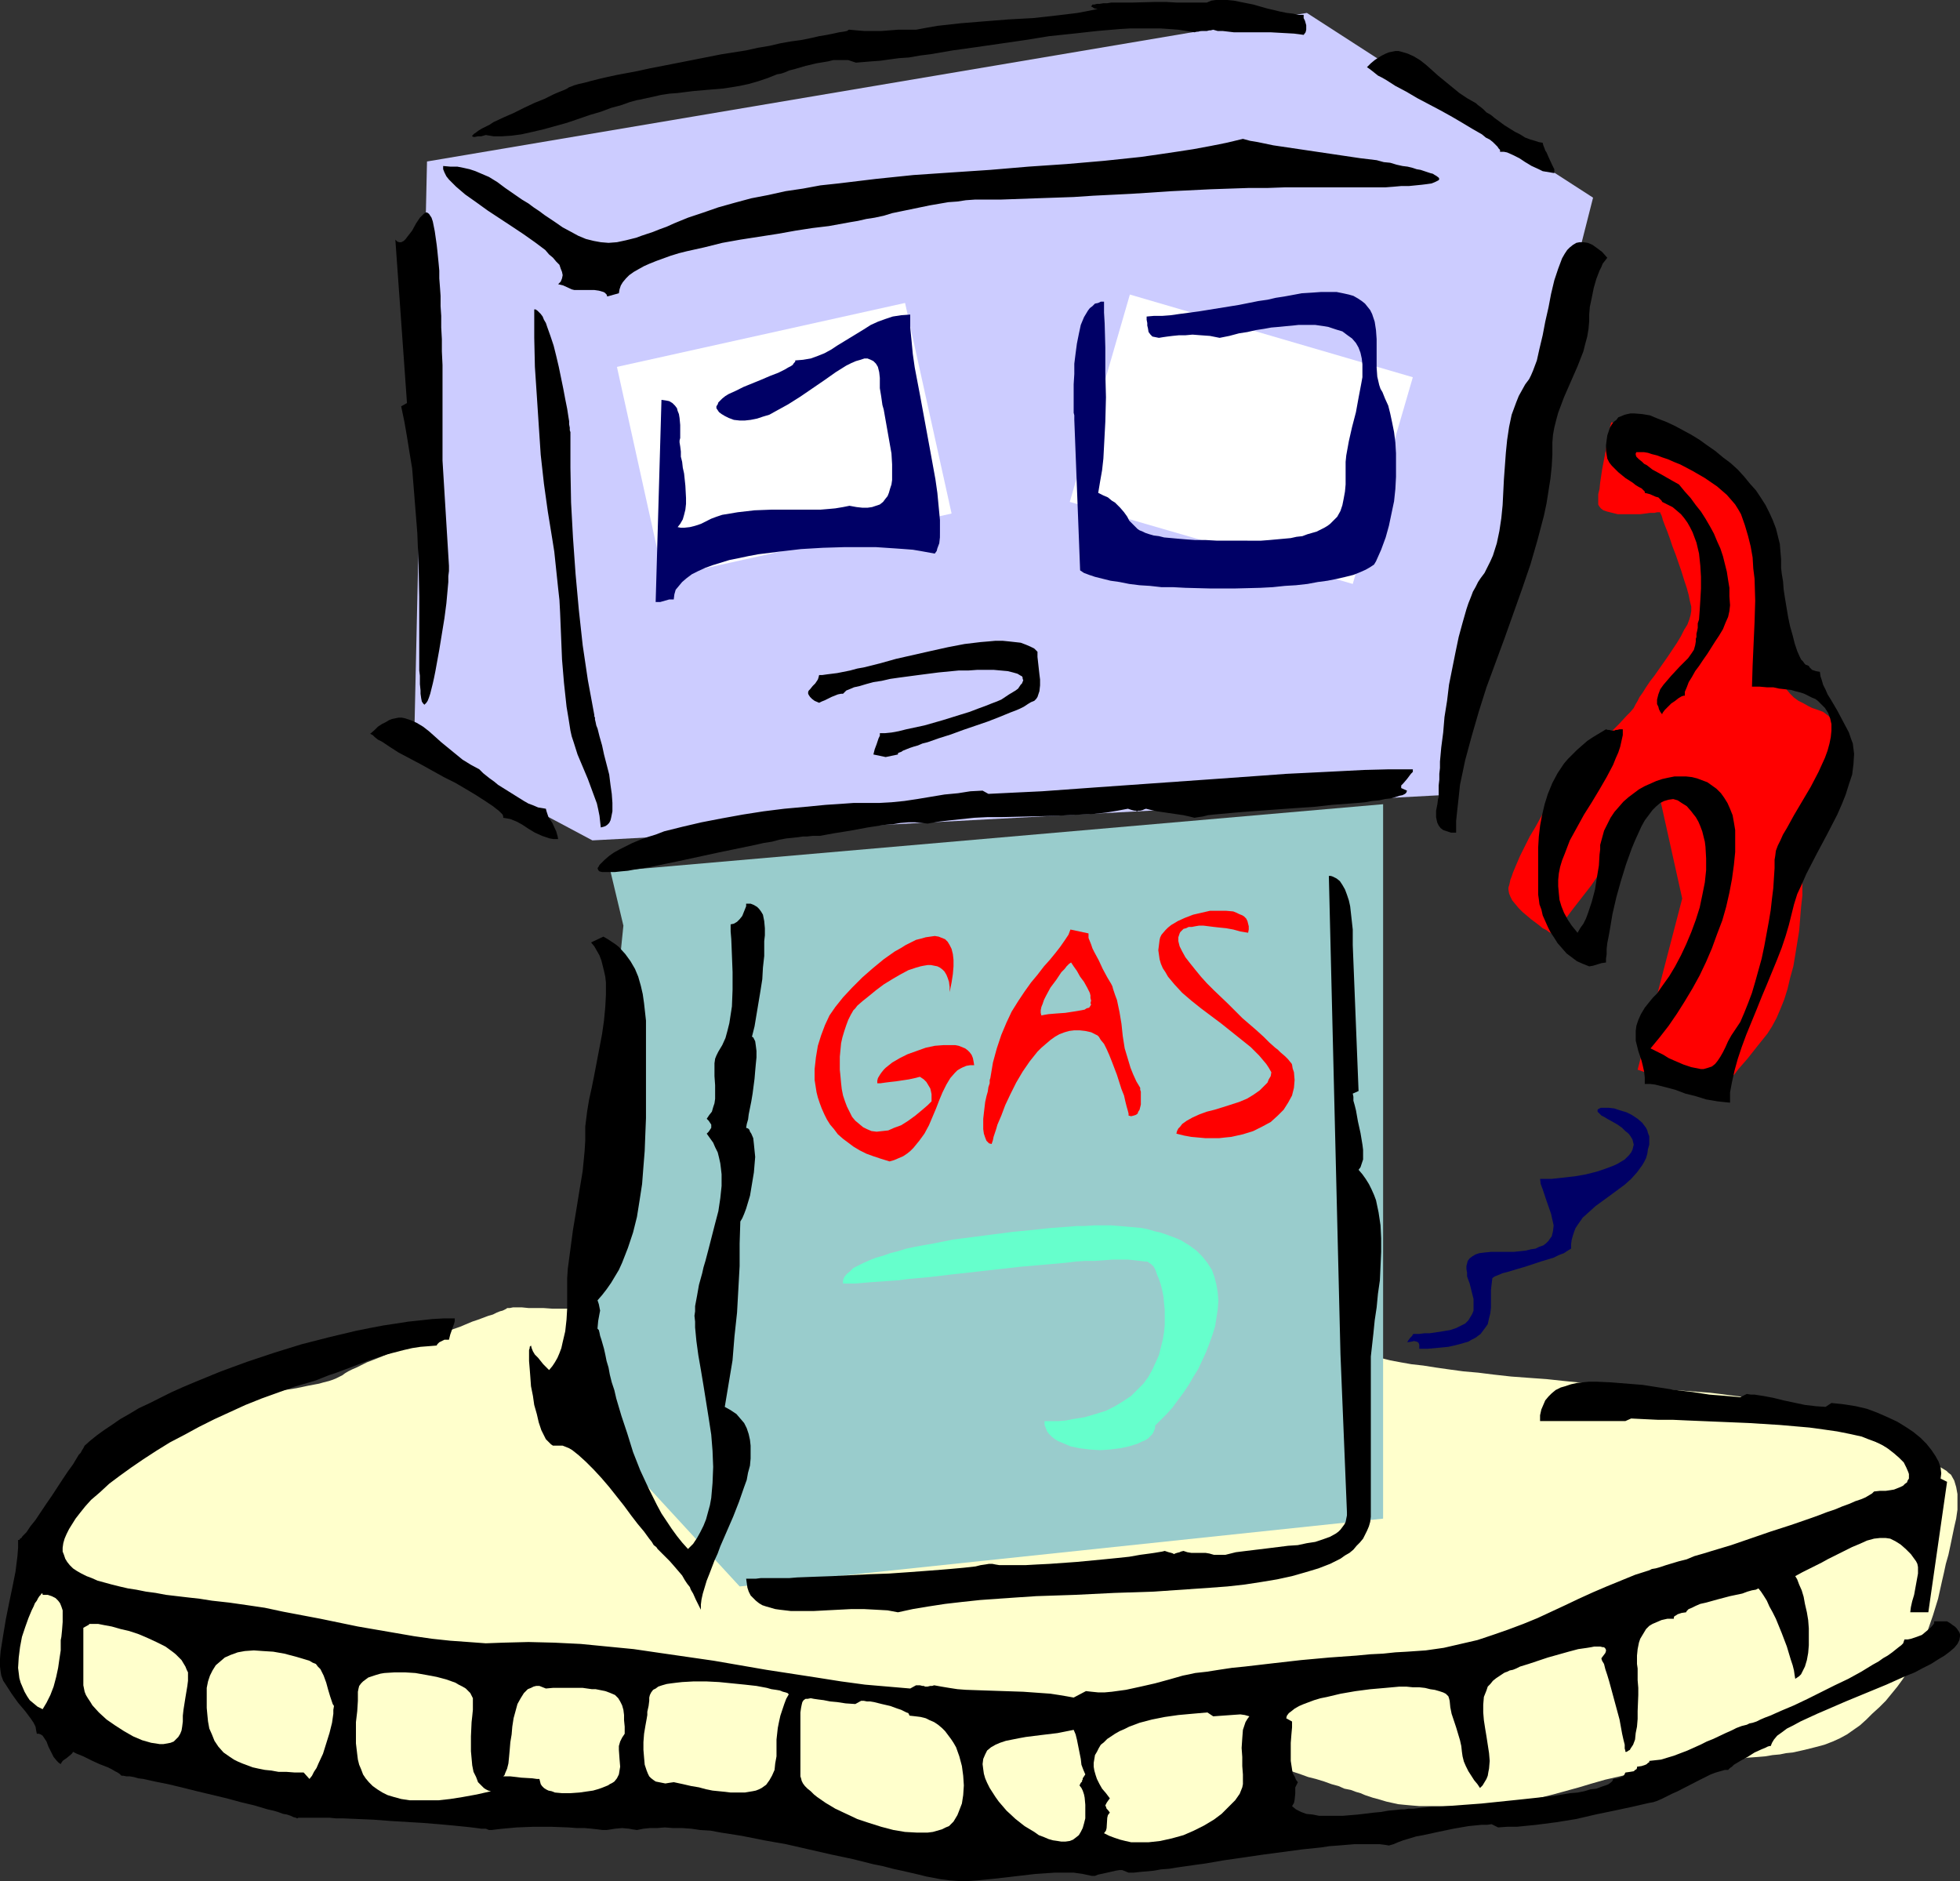 <?xml version="1.0" encoding="UTF-8" standalone="no"?>
<svg
   version="1.0"
   width="129.724mm"
   height="124.484mm"
   id="svg36"
   sodipodi:docname="Gas Pump 04.wmf"
   xmlns:inkscape="http://www.inkscape.org/namespaces/inkscape"
   xmlns:sodipodi="http://sodipodi.sourceforge.net/DTD/sodipodi-0.dtd"
   xmlns="http://www.w3.org/2000/svg"
   xmlns:svg="http://www.w3.org/2000/svg">
  <rect width="100%" height="100%" fill="#333333" stroke="none"/>
  <sodipodi:namedview
     id="namedview36"
     pagecolor="#ffffff"
     bordercolor="#000000"
     borderopacity="0.25"
     inkscape:showpageshadow="2"
     inkscape:pageopacity="0.0"
     inkscape:pagecheckerboard="0"
     inkscape:deskcolor="#d1d1d1"
     inkscape:document-units="mm" />
  <defs
     id="defs1">
    <pattern
       id="WMFhbasepattern"
       patternUnits="userSpaceOnUse"
       width="6"
       height="6"
       x="0"
       y="0" />
  </defs>
  <path
     style="fill:#ffffcc;fill-opacity:1;fill-rule:evenodd;stroke:none"
     d="m 126.856,327.179 -0.162,0.162 -0.323,0.162 -0.646,0.323 -0.646,0.162 -0.808,0.323 -0.97,0.485 -1.131,0.323 -1.293,0.485 -1.293,0.485 -1.454,0.485 -3.07,1.293 -3.232,1.131 -3.394,1.293 -7.11,2.585 -3.394,1.454 -3.232,1.293 -2.909,1.131 -1.293,0.646 -1.293,0.646 -1.131,0.485 -0.97,0.485 -0.808,0.485 -0.646,0.485 -0.646,0.323 -0.97,0.485 -0.808,0.323 -0.97,0.323 -1.293,0.323 -1.131,0.323 -2.586,0.485 -3.07,0.646 -3.07,0.485 -3.07,0.485 -3.232,0.485 -3.394,0.646 -3.07,0.485 -2.909,0.646 -2.747,0.646 -1.293,0.485 -1.131,0.323 -1.131,0.485 -0.97,0.485 -0.808,0.485 -0.808,0.485 -0.646,0.646 -0.485,0.646 -0.808,1.131 -1.131,1.131 -1.131,1.131 -1.293,0.969 -2.909,1.939 -3.07,1.939 -3.232,1.939 -3.07,2.262 -1.616,1.131 -1.293,1.293 -1.454,1.454 -1.293,1.616 -2.586,3.393 -2.424,2.908 -1.131,1.454 -1.131,1.293 -0.97,1.131 -0.97,1.131 -0.97,0.969 -0.808,0.969 -0.646,0.808 -0.646,0.485 -0.485,0.646 -0.323,0.323 -0.323,0.162 v 0.162 h 0.162 l 0.162,0.323 0.646,0.485 0.646,0.646 0.808,0.646 1.131,0.808 1.293,0.969 1.616,0.808 1.616,0.969 1.778,0.969 2.101,0.969 2.262,0.808 2.262,0.808 2.586,0.808 2.747,0.646 2.747,0.485 2.747,0.485 2.586,0.323 2.262,0.323 2.101,0.323 4.04,0.646 2.101,0.323 2.262,0.485 2.586,0.485 1.454,0.162 1.454,0.323 1.616,0.162 1.616,0.323 1.778,0.323 1.939,0.485 1.939,0.323 2.262,0.323 2.262,0.485 2.586,0.485 2.586,0.485 2.909,0.646 3.07,0.485 3.232,0.646 6.626,1.131 6.464,1.293 6.141,1.131 5.979,1.131 5.656,0.969 5.656,1.131 5.494,0.969 5.171,0.969 5.01,0.969 4.848,0.969 4.686,0.808 4.525,0.969 4.202,0.808 4.363,0.808 3.878,0.808 3.878,0.808 3.717,0.808 3.394,0.646 3.232,0.646 3.232,0.646 2.909,0.323 3.07,0.485 5.979,0.485 3.07,0.162 3.232,0.162 h 3.232 l 3.717,0.162 h 3.717 13.413 2.586 2.747 l 5.494,0.162 5.818,0.162 h 5.979 l 12.12,0.323 6.141,0.162 5.818,0.162 h 5.656 2.747 9.696 2.262 1.939 l 1.778,-0.162 h 1.778 l 1.616,-0.162 1.293,-0.162 1.131,-0.162 0.97,-0.162 0.646,-0.162 1.293,-0.485 1.131,-0.808 0.97,-0.808 0.97,-0.969 1.778,-2.1 0.808,-0.969 0.97,-0.808 0.808,-0.646 0.808,-0.485 h 0.808 0.485 l 0.485,0.162 0.485,0.323 0.485,0.485 0.485,0.485 0.485,0.485 0.646,0.808 0.485,0.969 0.646,0.969 0.646,1.131 0.485,1.293 0.485,1.131 0.323,1.131 0.162,0.969 0.162,0.808 v 0.808 l -0.162,1.454 -0.323,1.293 -0.485,0.969 -0.485,0.969 -0.323,0.808 -0.323,0.646 0.162,0.646 0.162,0.323 0.162,0.323 0.485,0.323 0.485,0.323 0.646,0.485 0.808,0.323 0.97,0.485 1.131,0.323 1.454,0.485 1.454,0.485 1.778,0.646 1.939,0.485 2.101,0.646 1.778,0.646 1.778,0.485 1.454,0.646 1.616,0.323 1.293,0.485 1.131,0.323 1.131,0.485 1.939,0.646 1.778,0.485 1.616,0.485 1.454,0.323 1.454,0.323 1.616,0.162 1.778,0.162 1.939,0.162 h 1.131 1.293 9.858 2.101 1.939 l 3.717,-0.323 3.555,-0.485 3.394,-0.646 3.232,-0.646 3.232,-0.808 6.464,-1.777 3.232,-0.969 3.394,-0.969 3.555,-0.808 3.878,-0.969 4.04,-0.808 2.262,-0.485 2.262,-0.323 2.262,-0.323 2.586,-0.323 2.586,-0.323 2.586,-0.162 2.586,-0.162 2.586,-0.323 2.262,-0.162 2.262,-0.323 2.262,-0.162 1.939,-0.162 1.939,-0.323 1.778,-0.162 1.616,-0.323 1.616,-0.162 2.909,-0.646 2.586,-0.646 2.424,-0.646 2.101,-0.808 1.778,-0.808 1.778,-0.969 1.616,-1.131 1.616,-1.131 1.616,-1.454 1.454,-1.454 1.778,-1.616 1.616,-1.616 1.454,-1.777 1.454,-1.777 1.293,-1.777 1.293,-1.939 2.262,-3.878 0.97,-1.939 1.616,-4.039 1.454,-4.201 1.293,-4.201 0.97,-4.362 0.485,-2.1 0.485,-2.262 0.646,-2.262 0.485,-2.262 0.97,-4.686 0.485,-2.1 0.323,-2.262 v -2.1 -1.777 l -0.323,-1.777 -0.485,-1.616 -0.808,-1.454 -0.646,-0.485 -0.485,-0.485 -0.808,-0.485 -0.808,-0.485 -0.808,-0.323 -0.97,-0.323 -2.262,-0.485 -2.262,-0.646 -2.262,-1.131 -2.586,-0.969 -2.747,-1.293 -1.454,-0.808 -1.454,-0.646 -3.07,-1.293 -3.232,-1.616 -3.394,-1.454 -3.717,-1.454 -4.04,-1.293 -4.04,-1.293 -4.525,-1.131 -4.525,-0.969 -2.586,-0.485 -2.586,-0.323 -2.424,-0.323 -2.747,-0.323 -10.827,-0.808 -10.342,-0.808 -5.171,-0.485 -5.01,-0.323 -4.848,-0.485 -4.525,-0.485 -4.525,-0.323 -4.363,-0.323 -4.363,-0.485 -3.878,-0.485 -3.717,-0.323 -3.555,-0.485 -3.394,-0.485 -3.07,-0.485 -2.909,-0.323 -2.747,-0.485 -2.586,-0.485 -2.586,-0.646 -2.262,-0.485 -2.262,-0.646 -2.101,-0.485 -1.778,-0.646 -1.778,-0.485 -1.454,-0.485 -1.293,-0.323 -0.97,-0.485 -0.97,-0.323 -0.646,-0.162 -0.323,-0.162 h -0.162 -0.485 l -0.808,-0.162 h -0.97 -1.131 l -1.454,-0.162 h -1.778 l -1.939,-0.162 h -2.262 l -2.262,-0.162 -2.586,-0.162 h -2.747 l -3.07,-0.162 -3.07,-0.162 -3.394,-0.162 -3.394,-0.162 -3.555,-0.162 -3.878,-0.162 -3.878,-0.162 -4.04,-0.162 -4.04,-0.162 -4.202,-0.162 -8.726,-0.323 -9.05,-0.323 -9.211,-0.485 -18.746,-0.808 -18.907,-0.808 -9.211,-0.323 -9.05,-0.323 -8.565,-0.323 -4.363,-0.162 -4.04,-0.162 -4.04,-0.162 -3.878,-0.162 -3.878,-0.162 h -3.555 l -3.555,-0.162 -3.232,-0.162 -3.232,-0.162 h -3.07 l -2.747,-0.162 h -2.586 -2.424 l -2.262,-0.162 h -1.939 -1.778 l -1.616,-0.162 h -2.262 l -0.808,0.162 h -0.485 z"
     id="path1" />
  <path
     style="fill:#ff0000;fill-opacity:1;fill-rule:evenodd;stroke:none"
     d="m 409.656,267.56 11.15,-42.816 -5.494,-24.72 -0.162,0.162 -0.323,0.323 -0.485,0.323 -0.646,0.808 -0.646,0.646 -0.808,0.969 -0.97,0.969 -0.97,1.131 -2.101,2.424 -2.262,2.747 -2.101,2.585 -0.97,1.454 -0.808,1.293 -0.97,1.293 -0.97,1.293 -2.101,3.07 -2.262,2.908 -2.262,2.908 -0.97,1.293 -0.97,1.293 -0.808,1.131 -0.808,0.969 -0.485,0.646 -0.485,0.646 -0.323,0.323 v 0.162 h -0.162 l -0.323,-0.323 -0.646,-0.323 -0.646,-0.485 -0.97,-0.485 -0.97,-0.808 -1.939,-1.454 -2.101,-1.777 -0.97,-0.969 -0.808,-0.969 -0.808,-0.969 -0.485,-0.969 -0.323,-0.808 -0.162,-0.969 v -0.485 l 0.162,-0.485 0.162,-0.646 0.162,-0.808 0.323,-0.808 0.323,-0.969 0.808,-1.939 0.97,-2.262 1.131,-2.262 1.293,-2.585 1.454,-2.424 2.747,-5.009 1.293,-2.424 1.454,-2.1 1.293,-1.939 1.293,-1.777 0.485,-0.808 0.485,-0.646 0.485,-0.646 0.485,-0.485 0.808,-0.808 0.97,-0.969 2.262,-1.939 2.262,-1.939 2.424,-2.1 2.101,-2.1 1.939,-2.1 0.97,-0.969 0.808,-0.969 0.485,-0.969 0.485,-0.808 0.485,-0.969 0.808,-1.131 0.808,-1.293 0.97,-1.454 1.131,-1.454 1.131,-1.616 2.262,-3.231 2.262,-3.393 0.97,-1.616 0.808,-1.616 0.808,-1.293 0.485,-1.293 0.323,-1.131 0.162,-0.969 v -0.485 -0.646 l -0.323,-1.293 -0.323,-1.616 -0.485,-1.777 -0.646,-1.939 -0.646,-2.1 -1.454,-4.201 -0.808,-2.1 -0.646,-1.939 -0.646,-1.777 -0.646,-1.616 -0.485,-1.293 -0.162,-0.646 -0.162,-0.485 -0.162,-0.323 -0.162,-0.323 v -0.162 0 h -0.323 -0.485 l -0.646,0.162 h -1.131 l -1.131,0.162 -1.293,0.162 h -2.909 -2.747 l -1.293,-0.323 -1.293,-0.323 -0.97,-0.323 -0.646,-0.485 -0.485,-0.646 -0.162,-0.323 v -0.485 -0.969 -1.131 l 0.323,-1.293 0.162,-1.616 0.485,-3.231 0.646,-3.393 0.323,-1.777 0.323,-1.454 0.323,-1.454 0.162,-1.293 0.162,-0.969 0.162,-0.808 0.162,-0.485 v -0.162 0 h 0.162 0.162 l 0.485,0.323 0.485,0.162 0.485,0.323 0.808,0.485 0.808,0.323 0.97,0.485 0.97,0.646 0.97,0.485 2.424,1.293 2.586,1.454 2.586,1.454 5.494,3.393 2.586,1.616 2.424,1.616 2.262,1.777 0.97,0.646 0.97,0.808 0.808,0.808 0.646,0.646 0.646,0.646 0.485,0.646 0.808,1.454 0.808,1.454 0.808,1.616 0.646,1.777 1.131,3.716 1.131,3.878 1.131,4.039 0.808,4.039 0.97,3.878 0.808,3.555 0.323,1.616 0.323,1.616 0.323,3.07 0.162,1.454 0.162,1.454 0.323,2.585 0.323,1.293 0.323,1.131 0.323,1.131 0.485,1.131 0.646,0.969 0.808,0.969 0.97,0.969 1.131,0.808 1.293,0.646 1.131,0.646 0.97,0.485 0.97,0.323 1.778,0.646 0.646,0.485 0.646,0.485 0.485,0.485 0.485,0.808 0.323,0.969 0.162,1.293 0.162,1.616 v 4.201 1.293 l -0.162,1.293 -0.162,1.454 v 1.293 l -0.162,1.293 -0.323,0.969 -0.162,1.131 -0.323,0.969 -0.485,1.454 -0.646,1.454 -0.646,1.131 -1.293,2.1 -1.293,1.939 -0.646,1.131 -0.485,1.131 -0.485,1.454 -0.323,1.616 -0.162,0.969 -0.162,0.969 v 1.131 1.293 2.585 l -0.162,2.747 v 2.747 l -0.323,2.908 -0.485,5.978 -0.97,5.978 -0.485,2.908 -0.808,2.908 -0.646,2.747 -0.808,2.585 -0.97,2.424 -0.97,2.262 -1.131,2.1 -1.131,1.777 -2.586,3.231 -2.424,3.07 -1.131,1.293 -1.131,1.293 -0.97,1.293 -0.97,0.969 -0.97,0.969 -0.808,0.969 -0.646,0.808 -0.646,0.646 -0.485,0.485 -0.323,0.323 -0.323,0.323 v 0 z"
     id="path2" />
  <path
     style="fill:#ccccff;fill-opacity:1;fill-rule:evenodd;stroke:none"
     d="M 148.187,210.203 103.585,186.452 106.817,40.393 326.916,3.231 398.505,49.44 360.529,198.893 Z"
     id="path3" />
  <path
     style="fill:#99cccc;fill-opacity:1;fill-rule:evenodd;stroke:none"
     d="m 143.662,351.899 12.282,-120.37 -3.232,-13.572 193.273,-16.803 v 178.696 l -160.953,16.965 z"
     id="path4" />
  <path
     style="fill:#000000;fill-opacity:1;fill-rule:evenodd;stroke:none"
     d="m 245.793,49.925 h 4.363 l 4.525,-0.162 4.525,-0.162 4.686,-0.162 4.686,-0.162 4.848,-0.323 9.696,-0.485 9.858,-0.646 9.858,-0.485 9.534,-0.323 h 4.686 l 4.525,-0.162 h 16.322 4.363 4.363 l 2.101,-0.162 1.778,-0.162 h 1.939 l 1.616,-0.162 1.616,-0.162 1.293,-0.162 1.131,-0.162 0.808,-0.323 0.646,-0.323 0.323,-0.162 0.162,-0.323 -0.162,-0.323 -0.646,-0.485 -0.323,-0.162 -0.485,-0.323 -0.646,-0.162 -1.454,-0.485 -0.97,-0.323 -0.97,-0.162 -0.97,-0.323 -1.293,-0.323 -1.293,-0.162 -1.454,-0.323 -1.616,-0.485 -1.616,-0.162 -1.778,-0.485 -4.04,-0.485 -4.363,-0.646 -8.726,-1.293 -4.363,-0.646 -4.363,-0.646 -3.878,-0.808 -1.939,-0.323 -1.778,-0.485 -4.04,0.969 -4.04,0.808 -4.363,0.808 -4.202,0.646 -4.363,0.646 -4.525,0.646 -9.211,0.969 -9.373,0.808 -9.534,0.646 -9.534,0.808 -9.696,0.646 -9.534,0.646 -9.373,0.969 -9.373,1.131 -4.525,0.485 -4.363,0.808 -4.363,0.646 -4.363,0.969 -4.202,0.808 -4.202,1.131 -4.04,1.131 -3.717,1.293 -3.878,1.293 -3.555,1.454 -1.778,0.808 -1.778,0.646 -1.616,0.646 -1.454,0.485 -1.454,0.485 -1.293,0.485 -2.586,0.646 -2.262,0.485 -2.101,0.162 -1.939,-0.162 -1.778,-0.323 -1.939,-0.485 -1.939,-0.808 -1.778,-0.969 -2.101,-1.131 -2.101,-1.454 -2.424,-1.616 -1.293,-0.969 -1.454,-0.969 -1.293,-0.969 -1.616,-0.969 -2.101,-1.454 -2.101,-1.454 -1.939,-1.454 -2.101,-1.293 -2.262,-0.969 -1.131,-0.485 -1.454,-0.485 -1.454,-0.323 -1.616,-0.323 h -1.778 l -1.778,-0.162 v 0.808 l 0.323,0.808 0.485,0.969 0.646,0.808 0.97,0.969 0.808,0.808 1.131,0.969 1.131,0.969 2.747,1.939 2.909,2.1 6.141,4.039 2.909,1.939 2.747,1.939 1.293,0.969 1.293,0.969 0.97,1.131 0.97,0.808 0.808,0.969 0.808,0.808 0.323,0.969 0.323,0.808 0.162,0.808 -0.162,0.808 -0.323,0.808 -0.646,0.646 0.646,0.162 0.646,0.162 2.101,0.969 0.646,0.162 h 0.485 0.808 1.131 2.586 l 1.131,0.162 1.131,0.323 0.323,0.162 0.323,0.323 0.162,0.162 0.162,0.485 2.909,-0.808 0.162,-0.969 0.323,-0.969 0.485,-0.808 0.808,-0.969 0.808,-0.808 1.131,-0.808 1.131,-0.646 1.454,-0.808 1.454,-0.646 1.616,-0.646 1.778,-0.646 1.778,-0.646 2.101,-0.646 1.939,-0.485 4.363,-0.969 4.525,-1.131 4.525,-0.808 9.373,-1.454 4.525,-0.808 4.202,-0.646 4.04,-0.485 1.778,-0.323 1.778,-0.323 1.778,-0.323 1.939,-0.323 2.101,-0.485 2.101,-0.323 2.262,-0.485 2.101,-0.646 4.686,-0.969 4.686,-0.969 4.686,-0.808 2.262,-0.162 2.101,-0.323 2.262,-0.162 z"
     id="path5" />
  <path
     style="fill:#000000;fill-opacity:1;fill-rule:evenodd;stroke:none"
     d="m 229.149,7.432 h -4.525 l -4.202,0.323 h -4.202 l -1.939,-0.162 -1.778,-0.162 v 0 h -0.162 l -0.485,0.323 -0.808,0.162 -1.131,0.162 -1.454,0.323 -1.616,0.323 -1.939,0.323 -2.101,0.485 -2.424,0.485 -2.424,0.323 -2.747,0.485 -2.747,0.646 -2.909,0.485 -2.909,0.646 -6.141,0.969 -12.282,2.424 -5.818,1.131 -2.909,0.646 -2.586,0.485 -2.586,0.485 -2.262,0.485 -2.101,0.485 -1.939,0.485 -1.778,0.485 -1.454,0.323 -1.131,0.323 -0.808,0.323 -0.485,0.162 -0.485,0.323 -0.646,0.323 -0.808,0.323 -0.808,0.323 -1.131,0.485 -2.262,1.131 -2.424,0.969 -2.747,1.293 -1.293,0.646 -1.293,0.646 -2.586,1.131 -2.424,1.131 -0.97,0.646 -0.97,0.485 -0.97,0.485 -0.808,0.485 -0.646,0.485 -0.485,0.323 -0.323,0.323 -0.162,0.162 v 0.162 l 0.323,0.162 h 0.323 l 0.808,-0.162 h 0.808 l 1.131,-0.323 0.97,0.162 0.97,0.162 h 2.101 l 2.424,-0.162 2.424,-0.323 2.909,-0.646 2.747,-0.646 5.818,-1.616 5.656,-1.939 2.747,-0.808 2.586,-0.969 2.424,-0.646 2.262,-0.808 1.778,-0.485 0.97,-0.162 0.646,-0.162 2.262,-0.485 2.101,-0.485 2.101,-0.323 2.101,-0.162 3.878,-0.485 3.717,-0.323 3.878,-0.323 2.101,-0.323 1.939,-0.323 2.262,-0.485 2.262,-0.646 2.424,-0.808 2.424,-0.969 0.97,-0.162 0.97,-0.323 1.131,-0.485 1.293,-0.323 2.747,-0.808 2.747,-0.646 2.909,-0.485 1.293,-0.323 h 1.293 1.293 1.131 l 0.97,0.323 0.97,0.323 1.939,-0.162 1.939,-0.162 2.262,-0.162 2.262,-0.323 2.424,-0.323 2.424,-0.162 2.747,-0.485 2.586,-0.323 5.656,-0.969 5.818,-0.808 12.282,-1.777 5.979,-0.969 6.141,-0.646 5.818,-0.646 5.656,-0.485 2.747,-0.162 h 2.586 4.848 l 2.424,0.162 2.101,0.162 2.101,0.323 1.939,0.323 0.485,-0.162 h 0.485 l 0.485,-0.162 h 0.485 0.646 0.485 l 0.646,-0.162 h 0.323 l 0.646,-0.162 1.131,0.323 h 1.293 l 2.747,0.323 h 3.07 6.141 l 2.909,0.162 2.909,0.162 1.293,0.162 1.131,0.162 0.485,-0.646 0.162,-0.646 v -0.485 -0.646 l -0.323,-1.131 -0.323,-0.646 V 3.716 h -1.293 l -1.454,-0.323 -1.454,-0.162 -1.616,-0.323 -3.394,-0.808 -3.394,-0.969 -3.232,-0.646 -1.616,-0.323 L 307.04,0 h -1.454 -1.454 l -1.131,0.162 -1.131,0.485 h -2.909 -0.97 -3.555 l -2.747,-0.162 h -2.747 l -5.818,0.162 h -2.586 -2.586 l -0.97,0.162 h -0.97 l -0.97,0.162 h -0.646 l -0.646,0.162 h -0.485 l -0.162,0.323 h -0.162 v 0.162 l 0.323,0.162 0.485,0.323 0.808,0.162 -2.424,0.485 -2.586,0.485 -2.586,0.323 -2.747,0.323 -5.818,0.646 -5.979,0.323 -6.141,0.485 -5.979,0.485 -2.909,0.323 -2.909,0.323 -2.747,0.485 z"
     id="path6" />
  <path
     style="fill:#ffffff;fill-opacity:1;fill-rule:evenodd;stroke:none"
     d="m 154.328,91.772 72.074,-15.995 11.635,52.672 -72.074,15.995 z"
     id="path7" />
  <path
     style="fill:#ffffff;fill-opacity:1;fill-rule:evenodd;stroke:none"
     d="M 282.638,73.676 353.419,94.357 338.39,146.059 267.609,125.54 Z"
     id="path8" />
  <path
     style="fill:#000000;fill-opacity:1;fill-rule:evenodd;stroke:none"
     d="m 142.693,108.413 v -0.323 l -0.162,-0.485 v -0.646 l -0.162,-0.808 v -0.808 l -0.162,-0.969 -0.323,-2.1 -0.485,-2.424 -0.485,-2.585 -1.131,-5.493 -0.646,-2.747 -0.646,-2.585 -0.808,-2.424 -0.808,-2.262 -0.323,-0.969 -0.485,-0.808 -0.323,-0.808 -0.485,-0.646 -0.485,-0.485 -0.323,-0.323 -0.485,-0.323 h -0.323 v 7.109 l 0.162,7.271 0.485,7.271 0.485,7.432 0.485,7.271 0.808,7.271 0.97,6.948 1.131,6.948 0.485,3.07 0.323,3.07 0.646,6.14 0.323,2.908 0.162,3.07 0.485,11.795 0.485,5.817 0.646,5.978 0.485,2.908 0.485,3.07 0.323,1.454 0.485,1.454 0.97,3.07 1.293,3.07 1.293,3.07 1.131,3.07 1.131,3.07 0.323,1.454 0.323,1.616 0.162,1.454 0.162,1.454 0.646,-0.162 0.485,-0.162 0.485,-0.323 0.485,-0.485 0.323,-0.646 0.162,-0.646 0.162,-0.808 0.162,-0.808 v -0.969 -1.131 l -0.162,-2.262 -0.323,-2.262 -0.323,-2.585 -1.293,-5.009 -0.485,-2.262 -0.646,-2.262 -0.485,-1.939 -0.323,-0.808 -0.162,-0.808 -0.162,-0.646 v -0.485 l -0.162,-0.323 v -0.323 l -1.616,-8.725 -1.293,-8.725 -0.97,-8.886 -0.808,-8.886 -0.646,-9.048 -0.485,-8.886 -0.162,-8.725 z"
     id="path9" />
  <path
     style="fill:#000000;fill-opacity:1;fill-rule:evenodd;stroke:none"
     d="m 110.696,115.199 v -8.725 -4.201 -3.878 -3.716 -3.393 l -0.162,-3.393 v -3.07 l -0.162,-2.908 v -2.908 l -0.162,-2.424 v -2.585 l -0.162,-2.262 -0.162,-2.1 v -1.939 l -0.162,-1.777 -0.162,-1.616 -0.162,-1.616 -0.162,-1.454 -0.162,-1.131 -0.162,-1.131 -0.162,-1.131 -0.162,-0.808 -0.162,-0.808 -0.162,-0.808 -0.162,-0.485 -0.162,-0.485 -0.323,-0.485 -0.323,-0.485 -0.485,-0.323 h -0.323 l -0.485,0.323 -0.485,0.485 -0.485,0.485 -0.97,1.454 -0.97,1.777 -1.131,1.454 -0.485,0.646 -0.485,0.485 -0.646,0.323 h -0.485 l -0.485,-0.162 -0.485,-0.485 2.909,40.877 -1.454,0.808 0.808,3.878 0.646,3.716 0.646,4.039 0.646,3.878 0.646,8.079 0.646,8.079 0.323,8.079 0.162,7.917 v 7.917 7.917 2.585 l 0.162,1.293 v 0.969 1.131 l 0.162,1.616 v 0.808 l 0.162,1.131 0.162,0.808 0.323,0.485 0.323,0.323 0.162,-0.162 0.323,-0.323 0.323,-0.485 0.323,-0.808 0.323,-0.969 0.323,-1.293 0.323,-1.293 0.323,-1.454 0.323,-1.616 0.323,-1.777 0.646,-3.555 1.293,-7.917 0.485,-3.716 0.323,-3.555 0.162,-1.777 v -1.454 l 0.162,-1.293 v -1.293 z"
     id="path10" />
  <path
     style="fill:#000000;fill-opacity:1;fill-rule:evenodd;stroke:none"
     d="m 119.907,192.43 -2.101,-1.131 -2.101,-1.293 -1.778,-1.454 -1.778,-1.454 -1.778,-1.454 -1.616,-1.454 -1.454,-1.293 -1.454,-1.131 -1.616,-0.969 -1.454,-0.646 -1.454,-0.485 -0.808,-0.162 h -0.808 l -0.808,0.162 -0.808,0.162 -0.808,0.323 -0.808,0.485 -0.97,0.485 -0.97,0.646 -0.808,0.808 -1.131,0.969 0.646,0.323 0.485,0.485 0.808,0.646 0.97,0.485 0.97,0.646 0.97,0.646 2.262,1.454 2.747,1.454 2.747,1.454 5.818,3.231 2.909,1.454 2.747,1.616 2.424,1.454 2.262,1.454 0.97,0.646 0.97,0.646 0.808,0.646 0.646,0.485 0.485,0.485 0.485,0.485 0.162,0.485 v 0.323 l 0.97,0.162 0.808,0.162 1.616,0.646 1.454,0.808 1.454,0.969 1.616,0.969 1.778,0.808 0.97,0.323 0.97,0.323 0.97,0.162 h 1.131 l -0.162,-0.808 -0.323,-1.131 -0.97,-2.1 -0.646,-0.969 -0.323,-0.485 -0.162,-0.485 -0.323,-0.969 -0.162,-0.646 -0.97,-0.162 -0.97,-0.162 -1.131,-0.485 -1.293,-0.485 -1.131,-0.646 -1.293,-0.808 -2.586,-1.616 -2.586,-1.616 -0.97,-0.808 -1.131,-0.808 -0.808,-0.646 -0.808,-0.646 -0.485,-0.485 z"
     id="path11" />
  <path
     style="fill:#000000;fill-opacity:1;fill-rule:evenodd;stroke:none"
     d="m 369.256,25.851 -2.262,-1.293 -1.939,-1.293 -1.778,-1.454 -1.778,-1.454 -1.778,-1.454 -1.616,-1.454 -1.454,-1.293 -1.454,-1.131 -1.616,-0.969 -1.454,-0.646 -1.616,-0.485 -0.646,-0.162 h -0.808 l -0.808,0.162 -0.808,0.162 -0.808,0.323 -0.97,0.485 -0.808,0.485 -0.97,0.646 -0.97,0.808 -0.97,0.969 0.485,0.323 0.646,0.485 0.808,0.646 0.808,0.646 0.97,0.485 1.131,0.646 2.262,1.454 2.747,1.454 2.747,1.616 5.818,3.07 2.909,1.616 2.747,1.616 2.424,1.454 2.262,1.293 0.97,0.808 0.97,0.485 0.808,0.646 0.646,0.646 0.485,0.485 0.323,0.485 0.323,0.323 v 0.485 h 0.97 l 0.808,0.162 1.454,0.646 1.616,0.808 1.454,0.969 1.616,0.969 1.778,0.808 0.97,0.485 0.97,0.162 0.97,0.162 0.97,0.162 v -0.969 l -0.485,-0.969 -0.97,-2.1 -0.485,-1.131 -0.323,-0.485 -0.162,-0.485 -0.323,-0.808 -0.162,-0.646 -0.97,-0.162 -0.97,-0.323 -1.131,-0.323 -1.293,-0.485 -1.293,-0.808 -1.293,-0.646 -2.586,-1.616 -2.424,-1.777 -0.97,-0.808 -1.131,-0.646 -0.808,-0.808 -0.808,-0.646 -0.646,-0.485 z"
     id="path12" />
  <path
     style="fill:#000066;fill-opacity:1;fill-rule:evenodd;stroke:none"
     d="m 235.128,133.295 v -3.231 l -0.323,-3.393 -0.323,-3.393 -0.485,-3.393 -1.293,-7.109 -2.586,-14.057 -1.293,-6.786 -0.485,-3.393 -0.323,-3.393 -0.323,-3.231 v -3.231 l -2.262,0.162 -2.101,0.323 -1.939,0.646 -1.778,0.646 -1.778,0.808 -1.778,1.131 -6.626,4.039 -1.454,0.969 -1.778,0.969 -1.616,0.646 -1.778,0.646 -1.939,0.323 -1.939,0.162 v 0.323 l -0.323,0.323 -0.323,0.485 -0.485,0.323 -0.646,0.323 -0.808,0.485 -1.616,0.808 -2.101,0.808 -2.262,0.969 -4.363,1.777 -1.939,0.969 -1.778,0.808 -0.808,0.485 -0.808,0.646 -0.485,0.485 -0.485,0.485 -0.162,0.485 -0.323,0.485 v 0.485 l 0.323,0.485 0.323,0.485 0.646,0.485 0.808,0.485 0.97,0.485 1.293,0.485 1.454,0.162 h 1.293 l 1.454,-0.162 1.616,-0.323 1.454,-0.485 1.616,-0.485 1.454,-0.808 3.232,-1.777 3.07,-1.939 3.07,-2.1 3.07,-2.1 2.747,-1.939 1.293,-0.808 1.293,-0.808 1.293,-0.646 1.131,-0.485 1.131,-0.323 0.97,-0.323 h 0.808 l 0.808,0.323 0.646,0.323 0.646,0.646 0.485,0.808 0.323,1.293 0.162,1.454 v 0.808 0.969 0.808 l 0.162,0.969 0.162,0.969 0.162,1.131 0.162,1.131 0.323,1.131 0.485,2.747 0.97,5.493 0.485,2.747 0.162,2.747 v 2.585 1.293 l -0.162,1.131 -0.323,0.969 -0.323,1.131 -0.323,0.808 -0.646,0.808 -0.485,0.646 -0.808,0.646 -0.97,0.323 -0.97,0.323 -1.131,0.162 h -1.293 l -1.454,-0.162 -1.778,-0.323 -1.616,0.323 -1.939,0.323 -1.778,0.162 -1.939,0.162 h -4.04 -8.242 l -4.202,0.162 -4.202,0.485 -1.939,0.323 -1.939,0.323 -1.454,0.485 -1.293,0.485 -2.586,1.293 -1.454,0.485 -1.293,0.323 -1.454,0.162 h -0.808 l -0.808,-0.162 0.646,-0.808 0.646,-1.131 0.323,-1.131 0.323,-1.293 0.162,-1.454 v -1.454 l -0.162,-3.07 -0.323,-3.07 -0.323,-1.454 -0.162,-1.454 -0.323,-1.293 v -1.293 l -0.162,-1.293 -0.162,-0.969 v -0.485 l 0.162,-0.646 v -0.808 -2.424 l -0.162,-1.777 -0.162,-0.969 -0.323,-0.808 -0.162,-0.646 -0.485,-0.646 -0.646,-0.646 -0.808,-0.485 -0.808,-0.162 -1.131,-0.162 -1.454,50.571 h 1.131 l 1.131,-0.323 1.131,-0.323 h 1.131 l 0.162,-1.293 0.323,-1.131 0.808,-0.969 0.808,-0.969 1.131,-0.969 1.293,-0.969 1.616,-0.808 1.778,-0.808 1.778,-0.646 2.101,-0.646 2.101,-0.646 2.424,-0.485 2.262,-0.485 2.586,-0.485 5.171,-0.646 5.494,-0.646 5.494,-0.323 5.333,-0.162 h 5.333 2.586 l 2.424,0.162 2.424,0.162 2.262,0.162 2.101,0.162 1.939,0.323 1.778,0.323 1.778,0.323 0.485,-0.646 0.162,-0.646 0.485,-1.293 0.162,-1.454 z"
     id="path13" />
  <path
     style="fill:#000000;fill-opacity:1;fill-rule:evenodd;stroke:none"
     d="m 259.529,163.024 -0.808,-0.808 -0.97,-0.485 -1.131,-0.485 -1.293,-0.485 -1.454,-0.162 -1.454,-0.162 -1.616,-0.162 h -1.778 l -1.778,0.162 -1.939,0.162 -4.04,0.485 -4.202,0.808 -4.363,0.969 -8.565,1.939 -4.04,1.131 -3.878,0.969 -1.778,0.323 -1.778,0.485 -1.616,0.323 -1.616,0.323 -1.293,0.162 -1.293,0.162 -1.131,0.162 h -0.808 l -0.162,0.646 -0.162,0.485 -0.646,0.969 -0.646,0.646 -0.646,0.808 -0.323,0.323 -0.162,0.323 v 0.485 l 0.162,0.323 0.323,0.485 0.485,0.485 0.646,0.485 1.131,0.485 0.646,-0.323 0.808,-0.323 1.616,-0.808 1.616,-0.646 0.808,-0.162 h 0.485 l 0.162,-0.162 0.162,-0.162 0.485,-0.485 0.808,-0.323 1.131,-0.485 1.454,-0.323 1.616,-0.485 1.778,-0.485 2.101,-0.323 2.101,-0.485 2.262,-0.323 4.848,-0.646 5.01,-0.646 5.01,-0.485 h 2.424 l 2.262,-0.162 h 2.101 1.939 l 1.778,0.162 1.778,0.162 1.293,0.323 1.131,0.323 0.808,0.485 0.323,0.162 0.162,0.323 v 0.323 l 0.162,0.323 -0.323,0.808 -0.323,0.323 -0.323,0.485 -0.323,0.485 -0.646,0.485 -0.808,0.485 -0.808,0.485 -0.97,0.646 -0.97,0.646 -1.131,0.485 -1.293,0.485 -1.616,0.646 -1.778,0.646 -2.101,0.808 -2.101,0.646 -4.686,1.454 -4.525,1.293 -2.262,0.485 -2.262,0.485 -1.939,0.485 -1.778,0.323 -1.616,0.162 h -1.293 v 0.646 l -0.323,0.646 -0.485,1.454 -0.485,1.293 -0.162,0.646 -0.162,0.646 3.07,0.646 3.07,-0.646 v -0.323 l 0.323,-0.162 0.485,-0.162 0.485,-0.323 0.808,-0.323 0.808,-0.323 0.97,-0.323 1.131,-0.323 1.131,-0.485 1.293,-0.323 2.747,-0.969 3.07,-0.969 3.07,-1.131 6.141,-2.1 2.909,-1.131 2.747,-1.131 1.293,-0.485 1.131,-0.485 0.97,-0.485 0.97,-0.646 0.808,-0.485 0.808,-0.323 0.485,-0.485 0.323,-0.485 0.485,-1.454 0.162,-1.454 v -1.454 l -0.162,-1.293 -0.323,-2.908 -0.162,-1.454 z"
     id="path14" />
  <path
     style="fill:#000000;fill-opacity:1;fill-rule:evenodd;stroke:none"
     d="m 220.099,200.832 h -2.101 -2.101 -2.262 l -2.262,0.162 -4.848,0.323 -5.01,0.485 -5.333,0.485 -5.171,0.646 -5.171,0.808 -5.333,0.969 -5.01,0.969 -4.848,1.131 -4.525,1.131 -2.101,0.808 -2.101,0.646 -1.778,0.646 -1.939,0.808 -1.616,0.808 -1.616,0.808 -1.454,0.808 -1.131,0.808 -1.131,0.969 -0.97,0.969 -0.323,0.323 -0.162,0.323 -0.323,0.485 0.162,0.485 0.323,0.323 0.646,0.162 h 0.808 1.131 1.293 l 1.454,-0.162 1.778,-0.162 1.778,-0.323 2.101,-0.323 1.939,-0.323 2.262,-0.485 4.686,-0.969 9.696,-2.1 4.686,-0.969 4.686,-0.969 2.101,-0.485 2.101,-0.323 1.778,-0.485 1.778,-0.323 1.616,-0.162 1.454,-0.162 1.131,-0.162 h 0.97 l 1.454,-0.162 h 1.778 l 1.778,-0.323 1.778,-0.323 4.04,-0.646 4.363,-0.808 4.202,-0.646 2.101,-0.162 1.939,-0.323 1.939,-0.162 h 1.778 l 1.616,0.162 1.454,0.162 2.747,-0.485 2.747,-0.323 3.07,-0.323 3.07,-0.323 3.232,-0.162 h 3.394 l 6.787,-0.162 6.787,-0.162 3.394,-0.162 3.232,-0.162 3.07,-0.162 3.07,-0.323 2.909,-0.485 2.586,-0.485 0.485,0.162 0.485,0.162 0.646,0.162 h 0.323 l 0.323,0.162 0.323,-0.162 h 0.485 l 0.646,-0.162 0.323,-0.162 0.485,-0.162 1.293,0.323 1.454,0.323 6.626,0.969 1.454,0.323 1.293,0.323 0.97,-0.162 1.131,-0.162 1.293,-0.323 1.454,-0.162 1.778,-0.162 1.778,-0.162 1.778,-0.162 1.939,-0.162 4.363,-0.323 4.363,-0.323 4.525,-0.323 4.686,-0.323 4.363,-0.485 4.363,-0.323 2.101,-0.162 1.778,-0.162 1.778,-0.323 1.778,-0.162 1.454,-0.323 1.454,-0.162 1.131,-0.323 0.97,-0.323 0.808,-0.162 0.646,-0.323 0.323,-0.323 0.162,-0.485 -1.454,-0.646 v -0.646 l 0.485,-0.485 0.97,-1.131 0.97,-1.293 0.485,-0.485 v -0.646 h -5.979 l -6.302,0.162 -6.302,0.323 -6.464,0.323 -6.626,0.323 -6.626,0.485 -13.574,0.969 -13.736,0.969 -13.736,0.969 -13.413,0.969 -6.787,0.323 -6.626,0.323 -1.454,-0.808 -3.07,0.162 -3.07,0.485 -3.394,0.323 -6.787,1.131 -3.232,0.485 -3.232,0.323 z"
     id="path15" />
  <path
     style="fill:#000066;fill-opacity:1;fill-rule:evenodd;stroke:none"
     d="m 310.918,135.234 h -3.394 -3.07 l -2.909,-0.162 h -2.586 l -2.262,-0.162 -1.939,-0.162 -1.778,-0.162 -1.778,-0.162 -1.293,-0.323 -1.293,-0.162 -1.131,-0.323 -0.97,-0.323 -0.646,-0.323 -0.808,-0.323 -0.485,-0.323 -0.485,-0.485 -0.808,-0.808 -0.808,-0.808 -0.485,-0.969 -0.808,-1.131 -0.97,-1.131 -0.646,-0.646 -0.646,-0.646 -0.808,-0.485 -0.97,-0.808 -1.131,-0.485 -1.293,-0.646 0.485,-2.908 0.485,-2.747 0.323,-2.908 0.162,-3.07 0.323,-6.14 0.162,-6.14 -0.162,-6.301 V 86.925 l -0.162,-5.978 -0.162,-2.747 v -2.747 h -0.808 l -0.646,0.323 -0.808,0.162 -0.646,0.646 -0.646,0.485 -0.485,0.646 -0.485,0.808 -0.485,0.808 -0.808,1.939 -0.485,2.262 -0.485,2.424 -0.323,2.424 -0.323,2.585 v 2.585 l -0.162,2.585 v 2.262 2.1 2.747 l 0.162,0.646 v 1.131 l 1.454,37.646 0.97,0.646 1.293,0.485 1.454,0.485 1.939,0.485 1.939,0.485 2.262,0.323 2.424,0.485 2.586,0.323 2.586,0.162 2.909,0.323 h 2.909 l 3.07,0.162 6.141,0.162 h 6.302 l 6.302,-0.162 3.07,-0.162 3.07,-0.323 2.747,-0.162 2.909,-0.323 2.586,-0.485 2.424,-0.323 2.424,-0.485 2.101,-0.485 1.939,-0.485 1.616,-0.646 1.454,-0.646 1.131,-0.646 0.97,-0.646 0.485,-0.808 1.293,-2.908 1.131,-3.07 0.808,-2.908 0.646,-3.07 0.646,-3.07 0.323,-3.07 0.162,-3.07 v -2.908 -2.908 l -0.162,-2.747 -0.323,-2.585 -0.485,-2.424 -0.485,-2.262 -0.485,-1.939 -0.808,-1.777 -0.646,-1.616 -0.485,-0.808 -0.323,-0.969 -0.485,-2.1 -0.162,-2.262 v -2.262 -4.847 l -0.162,-2.262 -0.323,-2.1 -0.323,-0.969 -0.323,-0.969 -0.485,-0.969 -0.646,-0.808 -0.646,-0.808 -0.808,-0.646 -0.97,-0.646 -1.131,-0.646 -1.131,-0.323 -1.454,-0.323 -1.616,-0.323 h -1.778 -2.101 l -2.262,0.162 -2.586,0.162 -2.586,0.485 -1.778,0.323 -2.101,0.323 -2.101,0.485 -2.262,0.323 -4.848,0.969 -5.01,0.808 -5.01,0.808 -2.424,0.323 -2.424,0.323 -2.262,0.323 -2.101,0.162 h -2.101 l -1.778,0.162 v 0.808 l 0.162,0.808 v 0.646 l 0.162,0.646 0.162,0.969 0.485,0.646 0.485,0.485 0.808,0.162 0.808,0.162 0.97,-0.162 1.131,-0.162 1.293,-0.162 1.616,-0.162 h 1.616 l 1.778,-0.162 2.101,0.162 2.262,0.162 2.424,0.485 2.424,-0.485 2.424,-0.646 2.101,-0.323 2.101,-0.485 2.101,-0.323 1.778,-0.323 1.939,-0.162 1.616,-0.162 1.778,-0.162 1.454,-0.162 h 2.909 1.293 l 2.262,0.323 0.97,0.162 1.939,0.646 1.616,0.485 1.293,0.969 1.131,0.808 0.97,1.131 0.646,1.131 0.485,1.293 0.323,1.454 0.162,1.454 v 1.616 1.616 l -0.323,1.777 -0.646,3.393 -0.646,3.555 -0.97,3.716 -0.808,3.555 -0.646,3.555 -0.162,1.616 v 1.616 2.1 1.939 l -0.162,1.777 -0.323,1.777 -0.323,1.616 -0.485,1.454 -0.808,1.454 -1.131,1.131 -0.646,0.646 -0.646,0.485 -0.808,0.485 -0.97,0.485 -0.97,0.485 -1.131,0.323 -1.131,0.323 -1.293,0.485 -1.454,0.162 -1.454,0.323 -1.778,0.162 -1.778,0.162 -1.778,0.162 -2.101,0.162 h -2.262 z"
     id="path16" />
  <path
     style="fill:#000000;fill-opacity:1;fill-rule:evenodd;stroke:none"
     d="m 388.324,110.675 0.162,-1.939 0.323,-1.777 0.485,-1.939 0.485,-1.777 1.454,-3.878 3.394,-7.755 1.454,-3.716 0.485,-1.939 0.485,-1.777 0.323,-1.939 0.162,-1.939 v -0.808 -0.808 l 0.162,-1.939 0.485,-2.262 0.485,-2.424 0.646,-2.262 0.808,-2.1 0.485,-0.969 0.323,-0.808 0.646,-0.808 0.485,-0.646 -1.293,-1.454 -1.293,-0.969 -1.131,-0.808 -1.131,-0.485 -1.131,-0.162 h -0.97 l -0.808,0.162 -0.808,0.485 -0.808,0.646 -0.646,0.646 -0.646,0.969 -0.646,1.131 -0.485,1.293 -0.485,1.293 -0.485,1.454 -0.485,1.454 -0.808,3.393 -0.646,3.393 -0.808,3.555 -0.646,3.393 -0.808,3.393 -0.323,1.454 -0.323,1.454 -0.485,1.293 -0.485,1.293 -0.485,1.131 -0.485,0.969 -0.97,1.293 -0.808,1.454 -0.808,1.454 -0.646,1.616 -1.131,3.07 -0.646,3.07 -0.485,3.231 -0.323,3.231 -0.485,6.624 -0.323,6.463 -0.323,3.231 -0.485,3.231 -0.646,3.07 -0.97,3.07 -0.646,1.454 -1.454,2.908 -0.97,1.293 -0.646,0.969 -0.646,1.293 -0.646,1.131 -0.485,1.293 -0.646,1.616 -0.485,1.454 -0.97,3.393 -0.97,3.555 -0.808,3.878 -0.808,4.039 -0.808,4.039 -0.485,4.039 -0.646,4.039 -0.323,3.878 -0.485,3.716 -0.323,3.555 v 1.616 l -0.162,1.454 v 1.454 l -0.162,1.454 v 1.293 1.131 0.485 l -0.162,0.485 -0.162,1.293 -0.323,1.616 v 1.616 l 0.162,0.808 0.162,0.646 0.323,0.646 0.485,0.646 0.646,0.485 0.97,0.323 0.97,0.323 h 1.293 v -2.908 l 0.323,-3.07 0.323,-2.908 0.323,-3.07 0.646,-3.07 0.646,-3.07 1.616,-5.978 1.778,-6.14 1.939,-6.14 4.525,-12.279 4.363,-12.279 2.101,-6.14 1.778,-6.14 1.616,-6.14 0.646,-3.07 0.485,-3.07 0.485,-3.07 0.323,-3.07 0.162,-2.908 z"
     id="path17" />
  <path
     style="fill:#000000;fill-opacity:1;fill-rule:evenodd;stroke:none"
     d="m 419.998,121.178 -1.454,-0.808 -1.131,-0.646 -1.131,-0.646 -1.131,-0.646 -1.778,-0.969 -1.454,-1.131 -0.646,-0.323 -0.485,-0.485 -0.808,-0.646 -0.646,-0.646 -0.162,-0.485 v -0.323 l 0.162,-0.323 h 0.323 0.808 0.808 l 0.97,0.162 0.97,0.323 1.293,0.323 1.293,0.485 1.454,0.485 1.454,0.646 1.616,0.646 3.07,1.616 3.07,1.777 3.07,2.1 2.424,2.1 1.131,1.293 0.97,1.131 0.808,1.293 0.646,1.131 0.97,2.747 0.808,2.747 0.646,2.585 0.485,2.747 0.162,2.747 0.323,2.585 0.162,5.493 -0.162,5.332 -0.485,10.825 -0.162,5.332 h 1.939 l 1.778,0.162 h 1.616 l 1.454,0.323 1.454,0.162 1.454,0.162 1.131,0.323 1.293,0.323 0.97,0.323 0.97,0.485 0.97,0.485 0.808,0.323 0.646,0.485 0.646,0.646 1.131,1.131 0.808,1.293 0.485,1.293 0.323,1.454 v 1.616 l -0.162,1.616 -0.323,1.616 -0.485,1.777 -0.646,1.777 -0.808,1.777 -0.808,1.777 -1.939,3.716 -2.101,3.555 -2.101,3.555 -1.778,3.231 -0.97,1.616 -0.646,1.454 -0.646,1.293 -0.485,1.293 -0.162,1.293 -0.162,0.969 v 2.1 l -0.162,2.424 -0.162,2.585 -0.323,2.585 -0.323,2.908 -0.485,2.908 -1.131,6.14 -0.646,3.07 -0.808,2.908 -0.808,2.908 -0.808,2.747 -0.97,2.585 -0.97,2.424 -0.97,2.262 -1.293,1.939 -0.97,1.454 -0.808,1.454 -0.646,1.454 -0.646,1.293 -0.646,1.131 -0.646,0.969 -0.646,0.808 -0.808,0.646 -0.97,0.323 -1.131,0.323 h -0.646 l -0.808,-0.162 -0.808,-0.162 -0.808,-0.162 -0.97,-0.323 -0.97,-0.323 -1.131,-0.485 -1.131,-0.485 -1.454,-0.646 -1.293,-0.808 -1.616,-0.808 -1.616,-0.808 2.262,-2.747 2.262,-2.908 2.101,-3.07 1.939,-3.07 1.939,-3.231 1.778,-3.231 1.616,-3.393 1.454,-3.393 1.293,-3.555 1.293,-3.393 0.97,-3.393 0.808,-3.555 0.646,-3.393 0.485,-3.555 0.323,-3.231 v -3.393 -2.1 l -0.323,-1.939 -0.323,-1.777 -0.646,-1.616 -0.646,-1.454 -0.808,-1.293 -0.808,-1.131 -1.131,-1.131 -1.131,-0.808 -1.131,-0.808 -1.293,-0.485 -1.293,-0.485 -1.293,-0.323 -1.454,-0.162 h -1.454 -1.454 l -1.616,0.323 -1.454,0.323 -1.454,0.485 -1.454,0.646 -1.454,0.646 -1.454,0.808 -1.293,0.969 -1.293,0.969 -1.293,1.131 -1.131,1.293 -1.131,1.293 -0.97,1.454 -0.808,1.616 -0.808,1.616 -0.485,1.777 -0.485,1.777 v 1.131 l -0.162,1.293 -0.162,2.747 -0.485,2.908 -0.485,3.07 -0.808,3.07 -0.97,2.908 -0.485,1.293 -0.646,1.293 -0.808,1.131 -0.646,1.131 -1.454,-1.777 -0.97,-1.454 -0.97,-1.777 -0.646,-1.616 -0.485,-1.616 -0.162,-1.616 -0.162,-1.777 v -1.616 l 0.162,-1.616 0.323,-1.616 0.485,-1.616 0.646,-1.616 1.293,-3.393 1.778,-3.231 1.778,-3.231 1.939,-3.07 1.939,-3.231 1.778,-3.07 1.616,-3.07 0.646,-1.616 0.646,-1.454 0.485,-1.454 0.323,-1.454 0.323,-1.454 v -1.454 h -0.808 l -0.646,0.162 h -0.323 l -0.323,0.162 h -0.646 l -0.646,-0.162 h -0.323 l -0.485,-0.162 -1.616,0.969 -1.616,0.969 -1.454,0.969 -1.293,1.131 -1.293,1.131 -1.131,1.131 -1.131,1.131 -0.97,1.131 -1.616,2.424 -1.293,2.424 -1.131,2.747 -0.808,2.585 -0.646,2.747 -0.485,2.585 -0.323,2.747 -0.162,2.747 v 5.493 5.17 1.131 l 0.162,1.131 0.162,1.293 0.485,1.293 0.323,1.454 0.646,1.454 0.646,1.454 0.646,1.293 0.97,1.454 0.808,1.293 1.131,1.293 1.131,1.293 1.293,0.969 1.293,0.969 1.454,0.646 1.616,0.646 0.97,-0.162 2.101,-0.646 1.131,-0.162 v -0.969 l 0.162,-1.131 v -1.293 l 0.162,-1.454 0.323,-1.616 0.323,-1.777 0.323,-1.939 0.323,-1.939 0.97,-4.201 1.131,-4.039 1.293,-4.201 1.454,-4.039 0.808,-1.939 0.808,-1.777 0.808,-1.777 0.808,-1.454 0.97,-1.293 0.97,-1.293 0.97,-0.969 0.97,-0.808 0.97,-0.485 1.131,-0.323 1.131,-0.162 1.131,0.323 0.97,0.646 1.293,0.808 1.131,1.293 0.485,0.646 0.646,0.808 0.646,1.131 0.485,1.131 0.485,1.293 0.323,1.293 0.323,1.293 0.162,1.293 0.162,2.908 v 2.908 l -0.323,3.07 -0.646,3.231 -0.646,3.07 -0.97,3.07 -1.131,3.07 -1.293,3.07 -1.293,2.747 -1.454,2.747 -1.454,2.424 -1.616,2.262 -1.454,2.1 -0.97,0.969 -0.808,0.969 -0.646,0.808 -0.646,0.808 -0.97,1.616 -0.646,1.454 -0.485,1.454 -0.162,1.293 v 1.293 1.131 l 0.646,2.585 0.808,2.424 0.323,1.293 0.323,1.454 0.162,1.454 v 1.616 h 1.293 l 1.293,0.162 2.586,0.646 2.424,0.646 2.586,0.969 2.586,0.646 2.586,0.808 2.909,0.485 1.454,0.162 1.616,0.162 v -2.585 l 0.485,-2.585 0.646,-2.908 0.808,-2.908 0.97,-2.908 1.131,-3.07 2.586,-6.301 1.293,-3.231 1.293,-3.07 2.586,-6.301 1.131,-2.908 0.97,-2.908 0.808,-2.747 0.646,-2.585 0.646,-2.585 0.808,-2.585 1.131,-2.424 1.131,-2.585 2.586,-5.009 2.586,-4.847 2.586,-5.009 1.131,-2.585 0.97,-2.424 0.808,-2.585 0.808,-2.424 0.323,-2.585 0.162,-2.585 -0.162,-1.293 -0.162,-1.293 -0.485,-1.293 -0.485,-1.454 -1.454,-2.747 -1.454,-2.747 -1.616,-2.747 -0.808,-1.293 -0.485,-1.131 -0.646,-1.293 -0.323,-1.131 -0.323,-0.969 -0.162,-1.131 -0.97,-0.162 -0.97,-0.323 -0.485,-0.485 -0.162,-0.162 -0.162,-0.323 -0.323,-0.162 -0.485,-0.162 -0.323,-0.323 -0.323,-0.485 -0.485,-0.485 -0.323,-0.646 -0.646,-1.454 -0.646,-1.939 -0.485,-1.939 -0.646,-2.262 -0.485,-2.262 -0.808,-4.847 -0.323,-2.1 -0.162,-2.1 -0.323,-1.939 -0.162,-1.454 v -0.808 -0.485 -0.485 -0.323 l -0.162,-1.939 -0.162,-1.939 -0.485,-1.939 -0.485,-1.939 -0.808,-2.1 -0.808,-1.777 -0.97,-1.939 -1.131,-1.777 -1.293,-1.939 -1.454,-1.616 -1.454,-1.777 -1.616,-1.777 -1.778,-1.616 -1.939,-1.454 -1.939,-1.616 -2.101,-1.454 -1.778,-1.293 -2.101,-1.293 -2.101,-1.131 -2.101,-1.131 -2.101,-0.969 -2.101,-0.808 -1.939,-0.808 -1.939,-0.323 -1.939,-0.162 h -0.97 l -0.808,0.162 -0.646,0.162 -0.808,0.323 -0.808,0.323 -0.485,0.646 -0.646,0.485 -0.485,0.646 -0.485,0.808 -0.323,0.969 -0.323,0.969 -0.162,1.131 -0.162,1.293 v 1.454 l 0.162,0.969 0.162,0.969 0.485,0.969 0.646,0.808 0.808,0.808 0.808,0.808 1.778,1.454 1.778,1.131 0.808,0.646 0.808,0.485 0.646,0.323 0.485,0.485 0.323,0.323 v 0.323 l 0.646,0.162 0.646,0.162 1.454,0.646 0.646,0.162 0.485,0.485 0.323,0.323 0.162,0.323 1.293,0.646 1.293,0.646 0.97,0.808 1.131,0.969 0.808,0.969 0.808,1.131 0.646,1.131 0.646,1.293 0.485,1.293 0.485,1.293 0.646,2.747 0.323,3.07 0.162,2.747 v 2.908 l -0.162,2.908 -0.162,2.585 -0.162,2.262 -0.323,0.969 v 1.131 l -0.162,0.808 -0.162,0.646 v 0.808 l -0.162,0.485 v 0.323 0.323 l -0.162,0.969 -0.323,1.131 -0.646,0.969 -0.808,1.131 -0.97,0.969 -1.131,1.131 -2.101,2.262 -0.97,1.131 -0.97,1.131 -0.808,1.131 -0.485,1.293 -0.323,1.293 v 1.131 l 0.323,0.646 0.162,0.646 0.323,0.646 0.485,0.646 v -0.162 l 0.162,-0.323 0.485,-0.646 0.808,-0.808 0.808,-0.808 0.97,-0.646 0.808,-0.646 0.808,-0.485 0.485,-0.162 h 0.323 v -0.969 l 0.485,-1.131 0.485,-1.293 0.808,-1.293 0.808,-1.454 0.97,-1.293 0.97,-1.454 1.131,-1.616 1.939,-3.07 0.97,-1.454 0.97,-1.616 0.646,-1.616 0.646,-1.454 0.323,-1.454 0.162,-1.454 -0.162,-2.262 v -2.1 l -0.323,-1.939 -0.323,-2.1 -0.485,-1.939 -0.485,-1.939 -0.646,-1.939 -0.808,-1.777 -0.808,-1.939 -0.97,-1.777 -1.131,-1.939 -1.131,-1.777 -1.293,-1.616 -1.293,-1.777 -1.454,-1.616 z"
     id="path18" />
  <path
     style="fill:#000066;fill-opacity:1;fill-rule:evenodd;stroke:none"
     d="m 393.011,312.315 v -1.131 l 0.162,-1.131 0.323,-1.131 0.323,-0.969 0.323,-0.808 0.646,-0.969 1.131,-1.616 1.616,-1.454 1.616,-1.454 3.555,-2.585 3.717,-2.747 1.616,-1.454 1.454,-1.616 1.293,-1.777 0.485,-0.808 0.485,-0.969 0.323,-1.131 0.162,-1.131 0.323,-1.131 v -1.293 -0.808 l -0.323,-0.808 -0.162,-0.646 -0.323,-0.646 -0.97,-1.293 -1.131,-0.969 -1.454,-0.969 -1.293,-0.646 -1.616,-0.485 -1.454,-0.485 -1.293,-0.162 h -1.293 -0.808 l -0.646,0.323 -0.162,0.162 v 0.162 0.323 l 0.162,0.162 0.323,0.323 0.485,0.485 0.646,0.323 0.808,0.485 1.454,0.808 1.131,0.646 1.131,0.808 0.808,0.808 0.808,0.646 0.485,0.646 0.485,0.808 0.162,0.646 0.162,0.646 -0.162,0.646 -0.162,0.646 -0.323,0.646 -0.485,0.646 -0.485,0.485 -0.646,0.646 -0.808,0.485 -0.808,0.485 -0.97,0.485 -2.101,0.808 -2.424,0.808 -2.586,0.646 -2.747,0.485 -2.909,0.323 -2.909,0.323 h -2.909 l 0.162,1.293 0.485,1.293 0.485,1.454 0.485,1.454 1.131,3.231 0.323,1.454 0.323,1.454 -0.162,1.454 -0.162,0.646 -0.162,0.646 -0.485,0.646 -0.323,0.485 -0.646,0.646 -0.646,0.485 -0.97,0.323 -0.97,0.485 -1.131,0.162 -1.293,0.323 -1.454,0.162 -1.616,0.162 h -3.878 -1.778 l -1.616,0.162 -1.293,0.162 -0.97,0.323 -0.808,0.485 -0.646,0.485 -0.485,0.646 -0.162,0.646 -0.162,0.646 v 0.808 l 0.162,0.808 v 0.969 l 0.646,1.777 0.485,1.939 0.485,1.939 v 1.131 0.808 0.969 l -0.323,0.808 -0.485,0.808 -0.485,0.808 -0.808,0.808 -0.97,0.485 -1.293,0.646 -1.454,0.485 -1.939,0.323 -2.101,0.323 -1.131,0.162 h -1.293 l -1.293,0.162 h -1.454 l -0.162,0.162 -0.162,0.323 -0.485,0.485 -0.485,0.646 -0.162,0.323 -0.162,0.162 1.131,-0.162 0.646,-0.162 0.646,0.162 0.323,0.162 0.162,0.162 0.162,0.485 v 0.323 0.646 h 2.101 l 1.778,-0.162 1.778,-0.162 1.616,-0.162 1.454,-0.323 1.293,-0.323 1.131,-0.323 1.131,-0.323 0.808,-0.485 0.97,-0.485 0.646,-0.485 0.646,-0.485 0.485,-0.646 0.485,-0.646 0.808,-1.131 0.323,-1.454 0.323,-1.293 0.162,-1.454 v -4.362 l 0.162,-1.454 0.162,-1.293 v -0.162 l 0.162,-0.162 0.485,-0.323 0.808,-0.323 1.131,-0.485 1.293,-0.323 1.616,-0.485 3.232,-0.969 3.394,-1.131 1.616,-0.485 1.616,-0.485 1.293,-0.646 1.293,-0.485 0.97,-0.646 z"
     id="path19" />
  <path
     style="fill:#000000;fill-opacity:1;fill-rule:evenodd;stroke:none"
     d="m 342.915,341.721 v -2.424 l 0.323,-2.908 0.323,-2.908 0.323,-3.231 0.485,-3.231 0.323,-3.393 0.485,-3.393 0.162,-3.555 0.162,-3.555 v -3.393 l -0.162,-3.231 -0.485,-3.231 -0.646,-3.07 -0.485,-1.293 -0.646,-1.454 -0.646,-1.293 -0.808,-1.293 -0.808,-1.131 -0.97,-1.131 0.485,-0.646 0.323,-0.969 0.323,-0.969 v -1.131 -1.293 l -0.162,-1.293 -0.485,-2.908 -0.646,-2.908 -0.485,-2.747 -0.323,-1.293 -0.323,-1.131 v -0.969 l -0.162,-0.808 1.454,-0.646 -1.454,-36.515 v -1.454 -1.131 -1.293 l -0.162,-1.454 -0.162,-1.454 -0.323,-2.908 -0.323,-1.454 -0.485,-1.454 -0.485,-1.293 -0.646,-1.131 -0.646,-0.969 -0.808,-0.646 -0.97,-0.485 -0.485,-0.162 h -0.485 l 2.909,119.723 1.616,39.423 v 0.808 l -0.162,0.808 -0.162,0.808 -0.323,0.646 -0.485,0.646 -0.485,0.646 -0.485,0.485 -0.646,0.485 -1.454,0.808 -1.778,0.646 -1.939,0.646 -2.101,0.323 -2.262,0.485 -2.424,0.162 -5.171,0.646 -5.333,0.646 -2.586,0.323 -2.586,0.646 h -2.909 l -1.131,-0.323 -0.97,-0.162 h -1.778 -1.778 l -0.97,-0.162 -0.97,-0.323 -0.646,0.162 -0.323,0.162 -0.646,0.162 -0.485,0.162 -0.323,0.162 -0.162,-0.162 -0.485,-0.162 -0.646,-0.162 -0.485,-0.162 -0.485,-0.162 -0.646,0.162 -0.97,0.162 -0.97,0.162 -1.131,0.162 -2.424,0.323 -2.747,0.485 -3.07,0.323 -3.232,0.323 -6.787,0.646 -6.787,0.485 -3.232,0.162 -2.909,0.162 h -5.333 -1.131 l -0.97,-0.162 -0.808,-0.162 h -0.808 l -0.97,0.162 -1.131,0.162 -1.293,0.323 -1.454,0.162 -1.454,0.162 -1.778,0.162 -1.778,0.162 -1.939,0.162 -4.202,0.323 -4.363,0.323 -4.686,0.323 -4.686,0.162 -9.534,0.485 -4.525,0.162 -4.202,0.162 -1.939,0.162 h -1.939 -1.778 -1.778 -1.616 l -1.293,0.162 h -2.424 l 0.162,1.131 0.162,1.131 0.323,0.969 0.485,0.969 0.646,0.646 0.646,0.646 0.808,0.646 0.808,0.485 0.97,0.323 1.131,0.323 1.131,0.323 1.131,0.162 2.747,0.323 h 2.747 3.07 l 3.07,-0.162 6.302,-0.323 h 3.07 l 3.07,0.162 2.909,0.162 2.586,0.485 3.717,-0.808 3.878,-0.646 4.202,-0.646 4.202,-0.485 4.525,-0.485 4.525,-0.323 4.686,-0.323 4.848,-0.323 9.696,-0.323 9.858,-0.485 9.858,-0.323 4.686,-0.323 4.686,-0.323 4.686,-0.323 4.363,-0.323 4.363,-0.485 4.202,-0.646 3.878,-0.646 3.717,-0.808 3.394,-0.969 3.232,-0.969 2.909,-1.131 1.293,-0.646 1.293,-0.646 1.131,-0.808 1.131,-0.646 0.97,-0.808 0.808,-0.969 0.808,-0.808 0.808,-0.969 0.485,-0.969 0.485,-0.969 0.485,-1.131 0.323,-1.131 0.162,-1.293 v -1.131 z"
     id="path20" />
  <path
     style="fill:#ff0000;fill-opacity:1;fill-rule:evenodd;stroke:none"
     d="m 318.028,268.206 -0.162,0.969 -0.485,0.808 -0.323,0.808 -0.646,0.646 -1.293,1.293 -1.616,1.131 -1.616,0.969 -1.939,0.808 -4.04,1.293 -2.101,0.646 -1.939,0.485 -1.778,0.646 -1.778,0.808 -1.454,0.808 -1.131,0.808 -0.485,0.646 -0.485,0.485 -0.323,0.646 -0.162,0.646 1.939,0.485 1.778,0.323 1.778,0.162 1.778,0.162 h 1.778 1.616 l 1.454,-0.162 1.616,-0.162 1.454,-0.323 1.454,-0.323 2.586,-0.808 2.262,-1.131 2.101,-1.131 1.778,-1.616 1.454,-1.454 1.131,-1.777 0.97,-1.777 0.485,-1.939 0.162,-1.939 -0.162,-1.939 -0.323,-0.969 -0.162,-0.969 -0.162,-0.323 -0.162,-0.162 -0.646,-0.808 -0.808,-0.808 -1.131,-0.969 -0.646,-0.646 -0.646,-0.485 -1.454,-1.293 -0.808,-0.808 -0.646,-0.646 -1.778,-1.616 -3.555,-3.07 -3.555,-3.555 -3.555,-3.393 -1.778,-1.777 -1.454,-1.616 -1.454,-1.777 -1.293,-1.616 -1.131,-1.454 -0.808,-1.454 -0.646,-1.293 -0.323,-1.293 v -0.485 -0.485 l 0.162,-0.485 0.162,-0.485 0.162,-0.323 0.485,-0.485 0.323,-0.323 0.646,-0.162 0.646,-0.323 h 0.808 l 0.808,-0.162 0.97,-0.162 h 1.131 l 1.293,0.162 1.293,0.162 1.454,0.162 1.616,0.162 1.778,0.323 1.778,0.485 1.939,0.323 0.162,-0.808 v -0.808 l -0.162,-0.646 -0.162,-0.646 -0.323,-0.646 -0.485,-0.485 -0.485,-0.323 -0.808,-0.323 -0.646,-0.323 -0.808,-0.323 -1.778,-0.162 h -1.939 -2.101 l -2.101,0.485 -2.101,0.485 -2.101,0.808 -1.778,0.808 -1.616,0.969 -0.808,0.646 -0.646,0.646 -0.97,1.131 -0.323,0.646 -0.162,0.646 -0.162,1.293 -0.162,1.293 0.162,1.131 0.162,1.131 0.323,1.131 0.485,1.131 0.646,0.969 0.646,1.131 0.808,0.969 0.808,0.969 1.939,2.1 2.262,1.939 2.424,1.939 5.171,3.878 2.424,1.939 2.424,1.939 2.424,1.939 2.101,2.1 1.778,2.1 0.646,0.969 z"
     id="path21" />
  <path
     style="fill:#ff0000;fill-opacity:1;fill-rule:evenodd;stroke:none"
     d="m 285.224,272.084 -0.97,-1.616 -0.808,-1.777 -0.646,-1.616 -0.485,-1.616 -0.485,-1.616 -0.485,-1.616 -0.485,-3.07 -0.323,-3.07 -0.485,-2.908 -0.646,-3.07 -0.485,-1.293 -0.485,-1.454 -0.162,-0.646 -0.323,-0.646 -0.485,-0.808 -0.485,-0.808 -1.131,-2.1 -0.97,-2.1 -1.131,-2.1 -0.485,-0.969 -0.323,-0.969 -0.323,-0.808 -0.323,-0.808 v -0.646 -0.485 l -4.525,-0.969 -0.485,1.293 -0.97,1.454 -1.131,1.616 -1.131,1.454 -1.454,1.777 -1.454,1.616 -1.616,2.1 -1.616,1.939 -1.616,2.262 -1.616,2.424 -1.616,2.585 -1.293,2.747 -1.293,3.07 -1.131,3.393 -0.485,1.777 -0.485,1.777 -0.323,1.939 -0.323,1.939 -0.162,0.485 v 0.808 l -0.323,0.969 -0.162,1.131 -0.323,1.131 -0.323,1.454 -0.323,2.747 -0.162,1.454 v 1.293 1.293 l 0.162,1.131 0.323,0.969 0.323,0.808 0.646,0.646 0.646,0.162 0.162,-0.485 0.162,-0.485 0.162,-0.808 0.323,-0.969 0.323,-0.969 0.323,-1.131 0.97,-2.262 0.97,-2.585 1.293,-2.747 1.454,-2.908 1.616,-2.747 1.778,-2.585 1.939,-2.424 0.97,-0.969 1.131,-0.969 1.131,-0.969 1.131,-0.808 1.131,-0.646 1.293,-0.485 1.131,-0.323 1.293,-0.162 h 1.293 l 1.454,0.162 1.454,0.323 1.293,0.646 0.323,0.162 0.323,0.323 0.485,0.808 0.808,0.969 0.646,1.293 0.646,1.454 0.646,1.616 1.293,3.393 1.131,3.555 0.646,1.616 0.323,1.454 0.323,1.293 0.323,1.131 0.162,0.646 v 0.485 l 0.646,0.162 0.646,-0.162 0.485,-0.162 0.485,-0.323 0.162,-0.485 0.323,-0.485 0.323,-1.293 v -1.454 -1.293 -0.485 l -0.162,-0.485 z"
     id="path22" />
  <path
     style="fill:#99cccc;fill-opacity:1;fill-rule:evenodd;stroke:none"
     d="m 272.78,250.918 0.162,0.323 -0.162,0.323 -0.323,0.485 -0.646,0.162 -0.485,0.323 -0.808,0.162 -0.97,0.162 -0.97,0.162 -2.101,0.323 -2.262,0.162 -1.939,0.162 -0.97,0.162 -0.808,0.162 -0.162,-0.646 v -0.646 l 0.162,-0.808 0.323,-0.808 0.323,-0.969 0.485,-0.969 1.131,-2.1 1.454,-1.939 1.293,-1.939 0.808,-0.808 0.485,-0.646 0.646,-0.646 0.485,-0.323 0.646,0.969 0.808,1.131 0.808,1.454 0.97,1.293 0.808,1.454 0.646,1.293 0.162,0.646 v 0.646 l 0.162,0.646 z"
     id="path23" />
  <path
     style="fill:#ff0000;fill-opacity:1;fill-rule:evenodd;stroke:none"
     d="m 233.027,275.477 -0.97,0.969 -1.131,0.969 -1.939,1.616 -1.778,1.293 -1.778,1.131 -1.778,0.646 -1.454,0.646 -1.454,0.162 -1.454,0.162 -1.293,-0.162 -1.131,-0.485 -0.97,-0.485 -0.97,-0.808 -0.97,-0.808 -0.808,-0.969 -0.646,-1.293 -0.646,-1.293 -0.485,-1.293 -0.485,-1.454 -0.323,-1.616 -0.162,-1.454 -0.162,-1.777 -0.162,-1.616 v -3.231 l 0.323,-3.393 0.323,-1.454 0.485,-1.616 0.485,-1.454 0.485,-1.293 0.646,-1.293 0.646,-1.131 0.485,-0.485 0.485,-0.646 1.293,-1.131 1.616,-1.293 1.778,-1.454 1.939,-1.454 2.101,-1.293 1.939,-1.131 2.101,-1.131 1.939,-0.646 1.131,-0.323 0.808,-0.162 0.97,-0.162 h 0.808 l 0.808,0.162 0.808,0.162 0.646,0.323 0.646,0.485 0.485,0.485 0.485,0.808 0.323,0.808 0.323,0.969 0.162,1.293 v 1.293 l 0.485,-2.424 0.323,-2.1 0.162,-1.939 v -1.616 l -0.162,-1.454 -0.323,-1.293 -0.485,-0.969 -0.485,-0.808 -0.646,-0.646 -0.808,-0.323 -0.808,-0.323 -0.97,-0.162 -1.131,0.162 -1.131,0.162 -1.131,0.323 -1.293,0.323 -1.293,0.646 -1.293,0.646 -1.293,0.808 -1.454,0.808 -2.747,1.939 -2.747,2.262 -2.586,2.262 -2.586,2.585 -2.262,2.424 -1.939,2.424 -1.454,2.1 -1.131,2.424 -0.97,2.585 -0.808,2.585 -0.485,2.908 -0.323,2.908 v 2.747 l 0.485,3.07 0.323,1.293 0.485,1.454 0.485,1.293 0.646,1.454 0.646,1.293 0.808,1.293 0.97,1.131 0.97,1.293 1.293,1.131 1.293,0.969 1.293,0.969 1.616,0.969 1.616,0.808 1.778,0.646 1.939,0.646 2.101,0.646 1.131,-0.323 1.131,-0.485 1.131,-0.485 0.97,-0.646 0.808,-0.646 0.808,-0.808 1.454,-1.777 1.293,-1.777 1.131,-2.1 1.778,-4.201 0.808,-2.1 0.808,-1.939 0.97,-1.939 0.97,-1.616 1.131,-1.293 0.646,-0.646 0.808,-0.485 0.646,-0.323 0.808,-0.323 0.97,-0.162 h 0.97 l -0.162,-0.969 -0.162,-0.808 -0.323,-0.808 -0.485,-0.646 -0.485,-0.485 -0.646,-0.485 -0.808,-0.323 -0.808,-0.323 -0.808,-0.162 h -0.97 -2.101 l -2.101,0.162 -2.262,0.485 -2.262,0.808 -2.262,0.808 -1.939,0.969 -1.939,1.131 -1.616,1.293 -0.485,0.485 -0.646,0.808 -0.323,0.485 -0.485,0.808 -0.162,0.646 v 0.646 h 0.808 l 1.131,-0.162 1.293,-0.162 1.454,-0.162 3.232,-0.485 1.454,-0.323 1.293,-0.323 0.97,0.646 0.646,0.646 0.485,0.808 0.485,0.808 0.162,0.646 0.162,0.808 z"
     id="path24" />
  <path
     style="fill:#66ffcc;fill-opacity:1;fill-rule:evenodd;stroke:none"
     d="m 288.94,356.585 1.454,-1.454 1.454,-1.454 1.454,-1.616 1.293,-1.777 1.454,-1.939 1.293,-1.939 1.131,-1.939 1.293,-2.1 0.97,-2.1 0.97,-2.1 0.808,-2.1 0.808,-2.262 0.646,-2.1 0.323,-2.1 0.323,-2.1 0.162,-2.1 -0.162,-2.1 -0.323,-1.939 -0.485,-1.939 -0.646,-1.777 -1.131,-1.777 -1.293,-1.616 -1.454,-1.454 -1.778,-1.293 -2.101,-1.293 -1.131,-0.485 -1.293,-0.485 -1.293,-0.485 -1.454,-0.485 -1.454,-0.323 -1.616,-0.485 -1.616,-0.323 -1.778,-0.162 -1.778,-0.162 -1.939,-0.162 -2.101,-0.162 h -4.202 l -2.424,0.162 h -1.939 l -1.939,0.162 -2.262,0.162 -2.262,0.162 -4.525,0.485 -5.01,0.485 -5.01,0.646 -5.01,0.646 -5.01,0.646 -4.848,0.969 -4.525,0.808 -2.262,0.485 -2.101,0.646 -1.939,0.485 -1.778,0.646 -1.778,0.485 -1.616,0.646 -1.454,0.646 -1.293,0.646 -1.293,0.646 -0.808,0.808 -0.808,0.646 -0.646,0.808 -0.323,0.808 v 0.808 h 1.454 1.616 l 1.939,-0.162 1.939,-0.162 2.262,-0.162 2.262,-0.162 2.424,-0.162 2.424,-0.323 5.333,-0.485 5.494,-0.646 11.635,-1.293 5.656,-0.646 5.656,-0.485 5.494,-0.485 2.586,-0.323 2.424,-0.162 h 2.424 l 2.262,-0.162 2.101,-0.162 h 3.878 l 1.616,0.162 1.454,0.162 1.293,0.162 h 0.485 l 0.485,0.323 0.485,0.323 0.646,0.646 0.485,0.969 0.323,0.969 0.485,1.131 0.485,1.454 0.323,1.293 0.323,1.616 0.162,1.777 0.162,1.616 v 3.716 l -0.162,1.777 -0.323,1.939 -0.485,1.939 -0.485,1.939 -0.808,1.777 -0.808,1.777 -0.97,1.777 -1.293,1.777 -1.454,1.454 -1.616,1.616 -1.939,1.293 -2.101,1.293 -2.262,1.131 -2.586,0.808 -2.747,0.808 -3.07,0.485 -1.616,0.323 -1.778,0.162 h -1.778 -1.778 v 0.969 l 0.323,0.808 0.323,0.808 0.485,0.646 0.646,0.646 0.808,0.646 0.808,0.485 1.939,0.808 1.131,0.485 2.262,0.485 2.586,0.323 2.586,0.162 2.424,-0.162 2.586,-0.323 2.262,-0.485 2.101,-0.646 0.97,-0.485 0.808,-0.323 0.808,-0.485 0.646,-0.646 0.485,-0.485 0.323,-0.646 0.323,-0.808 z"
     id="path25" />
  <path
     style="fill:#000000;fill-opacity:1;fill-rule:evenodd;stroke:none"
     d="m 185.193,305.529 0.485,-0.808 0.485,-1.131 0.485,-1.293 0.485,-1.616 0.485,-1.616 0.323,-1.939 0.646,-3.878 0.162,-1.939 0.162,-1.939 -0.162,-1.616 -0.162,-1.616 -0.162,-1.454 -0.485,-1.131 -0.323,-0.485 -0.162,-0.485 -0.323,-0.323 -0.485,-0.162 0.162,-0.969 0.323,-1.131 0.162,-1.293 0.323,-1.616 0.323,-1.616 0.323,-1.939 0.485,-3.716 0.162,-1.939 0.162,-1.777 0.162,-1.616 v -1.616 l -0.162,-1.293 -0.162,-1.131 -0.162,-0.323 -0.162,-0.323 -0.162,-0.323 -0.323,-0.162 0.646,-2.585 0.485,-2.908 0.97,-5.817 0.485,-3.07 0.162,-2.908 0.323,-2.908 v -2.585 -0.485 -0.646 l 0.162,-1.454 v -1.777 l -0.162,-1.777 -0.162,-0.808 -0.162,-0.808 -0.485,-0.808 -0.485,-0.646 -0.485,-0.485 -0.808,-0.485 -0.808,-0.323 h -1.131 v 0.646 l -0.323,0.808 -0.323,0.808 -0.323,0.808 -0.646,0.808 -0.646,0.646 -0.808,0.485 -0.808,0.162 v 1.777 l 0.162,1.939 0.162,4.039 0.162,4.201 v 4.362 l -0.162,4.201 -0.323,2.1 -0.323,2.1 -0.485,1.939 -0.485,1.777 -0.808,1.777 -0.97,1.616 -0.485,0.969 -0.323,0.808 -0.162,1.131 v 0.969 2.262 l 0.162,2.262 v 2.262 1.131 l -0.162,1.131 -0.323,0.969 -0.323,1.131 -0.646,0.808 -0.646,0.969 0.485,0.485 0.323,0.485 0.323,0.485 v 0.323 0.485 l -0.323,0.485 -0.323,0.485 -0.485,0.485 0.808,1.131 0.808,1.131 0.485,1.131 0.646,1.293 0.323,1.293 0.323,1.454 0.162,1.293 0.162,1.454 v 2.908 l -0.323,3.07 -0.485,3.231 -0.808,3.07 -1.616,6.301 -0.808,3.07 -0.485,1.616 -0.323,1.454 -0.808,2.908 -0.485,2.747 -0.485,2.585 v 1.293 l -0.162,1.131 0.162,1.454 v 1.454 l 0.323,3.393 0.485,3.555 0.646,3.716 0.646,3.878 0.646,4.039 0.646,4.039 0.646,4.201 0.323,4.039 0.162,4.039 -0.162,4.039 -0.323,3.716 -0.323,1.777 -0.485,1.777 -0.485,1.777 -0.646,1.616 -0.808,1.616 -0.808,1.454 -0.97,1.454 -1.293,1.293 -1.454,-1.616 -1.293,-1.616 -1.293,-1.777 -1.293,-1.939 -1.293,-1.939 -1.131,-2.1 -2.101,-4.201 -2.101,-4.524 -1.778,-4.524 -1.454,-4.686 -1.454,-4.362 -1.293,-4.362 -0.485,-2.1 -0.646,-1.939 -0.485,-1.939 -0.323,-1.777 -0.485,-1.616 -0.323,-1.616 -0.323,-1.454 -0.323,-1.131 -0.323,-1.131 -0.323,-0.969 -0.162,-0.808 -0.162,-0.646 -0.323,-0.323 v -0.162 l 0.162,-1.777 0.323,-1.777 0.162,-0.808 -0.162,-0.808 -0.162,-0.808 -0.323,-0.969 1.131,-1.293 1.131,-1.454 1.131,-1.616 0.97,-1.616 0.97,-1.616 0.808,-1.777 1.454,-3.716 1.293,-3.878 0.97,-3.878 0.646,-4.039 0.646,-4.201 0.323,-4.201 0.323,-4.039 0.162,-4.201 0.162,-4.039 v -3.878 -3.716 -3.555 -3.231 -1.777 -1.939 -4.039 -2.262 l -0.485,-4.362 -0.323,-2.262 -0.485,-2.1 -0.646,-2.262 -0.808,-1.939 -1.131,-1.939 -1.293,-1.777 -1.616,-1.777 -0.808,-0.646 -0.97,-0.646 -0.97,-0.646 -1.131,-0.646 -3.07,1.454 0.808,0.969 0.646,1.131 0.646,1.131 0.485,1.293 0.323,1.293 0.323,1.293 0.323,1.454 0.162,1.454 v 3.07 l -0.162,3.07 -0.323,3.393 -0.485,3.393 -1.293,6.786 -0.646,3.393 -0.323,1.616 -0.323,1.616 -0.646,2.908 -0.485,2.908 -0.323,2.585 -0.162,1.293 v 1.131 2.424 l -0.162,2.585 -0.485,5.009 -0.808,4.847 -0.808,5.009 -0.808,4.847 -0.646,4.847 -0.646,4.847 -0.162,2.424 v 2.424 2.585 2.585 l -0.162,2.747 -0.323,2.908 -0.646,2.747 -0.323,1.454 -0.485,1.293 -0.485,1.131 -0.646,1.131 -0.646,0.969 -0.808,0.969 -0.646,-0.646 -0.808,-0.808 -1.293,-1.616 -0.808,-0.808 -0.485,-0.808 -0.323,-0.808 -0.162,-0.646 -0.162,0.162 -0.162,0.162 v 0.323 l -0.162,0.485 v 0.485 2.262 l 0.162,1.939 0.162,2.1 0.162,2.262 0.485,2.424 0.323,2.262 0.646,2.262 0.485,2.1 0.646,1.939 0.808,1.616 0.323,0.646 0.485,0.485 0.485,0.485 0.323,0.323 0.485,0.323 h 0.485 0.646 0.646 0.646 l 0.808,0.323 0.808,0.323 0.808,0.485 0.808,0.646 0.808,0.646 1.778,1.616 1.939,1.939 1.939,2.1 1.939,2.262 3.717,4.686 1.778,2.424 1.616,2.1 1.616,1.939 1.293,1.777 0.646,0.808 0.485,0.808 0.646,0.485 0.323,0.485 1.616,1.616 1.454,1.454 1.131,1.293 0.97,1.131 0.97,1.131 0.646,1.131 0.646,0.969 0.646,0.808 0.162,0.485 0.162,0.323 0.485,0.808 0.646,1.454 0.646,1.293 0.646,1.293 v -1.293 l 0.162,-1.293 0.323,-1.454 0.485,-1.616 0.485,-1.616 0.646,-1.616 1.293,-3.393 0.808,-1.777 0.646,-1.777 1.616,-3.716 1.616,-3.716 1.454,-3.716 1.293,-3.716 0.646,-1.777 0.323,-1.777 0.485,-1.777 0.162,-1.777 v -1.616 -1.616 l -0.162,-1.454 -0.323,-1.454 -0.485,-1.454 -0.646,-1.293 -0.97,-1.131 -0.97,-1.131 -1.454,-0.969 -1.454,-0.808 0.97,-5.817 0.97,-5.817 0.485,-5.978 0.646,-5.978 0.323,-5.817 0.323,-5.817 v -5.655 z"
     id="path26" />
  <path
     style="fill:#000000;fill-opacity:1;fill-rule:evenodd;stroke:none"
     d="m 365.7,438.178 0.162,1.131 0.323,1.293 0.485,1.131 0.646,1.293 1.454,2.262 0.808,0.969 0.646,0.969 0.646,-0.646 0.485,-0.808 0.485,-0.808 0.323,-0.808 0.162,-0.969 0.162,-0.808 0.162,-1.939 -0.162,-1.939 -0.323,-2.1 -0.323,-2.1 -0.323,-1.939 -0.323,-2.1 -0.162,-1.939 v -1.939 l 0.162,-1.939 0.323,-0.808 0.323,-0.808 0.323,-0.969 0.646,-0.646 0.646,-0.808 0.808,-0.646 0.97,-0.646 0.97,-0.646 0.323,-0.162 0.485,-0.162 0.646,-0.323 0.808,-0.162 0.808,-0.323 0.97,-0.485 2.101,-0.646 2.424,-0.808 2.424,-0.808 5.171,-1.454 2.424,-0.646 2.262,-0.323 0.97,-0.162 0.808,-0.162 h 0.808 0.646 l 0.646,0.162 h 0.323 l 0.323,0.323 0.162,0.323 v 0.323 l -0.162,0.485 -0.485,0.646 -0.485,0.646 v 0.162 l 0.162,0.485 0.485,0.808 0.323,1.293 0.485,1.454 0.485,1.616 0.485,1.777 2.101,7.755 0.323,1.777 0.323,1.777 0.323,1.454 0.323,1.293 v 0.969 l 0.162,0.485 v 0.323 h 0.323 l 0.485,-0.323 0.323,-0.162 0.162,-0.323 0.323,-0.485 0.323,-0.485 0.485,-1.293 0.162,-1.616 0.323,-1.616 0.162,-1.939 v -1.939 l 0.162,-4.039 v -1.777 l -0.162,-1.939 v -1.616 -1.293 l -0.162,-1.131 v -0.646 -1.454 l 0.162,-1.616 0.323,-1.616 0.323,-0.969 0.485,-0.808 0.485,-0.808 0.485,-0.808 0.808,-0.808 0.808,-0.485 1.131,-0.485 1.131,-0.485 1.454,-0.323 h 1.616 v -0.323 l 0.162,-0.323 0.323,-0.162 0.485,-0.323 0.97,-0.323 1.131,-0.162 0.162,-0.323 0.485,-0.485 0.808,-0.323 0.97,-0.485 1.131,-0.485 1.454,-0.323 2.909,-0.808 3.07,-0.808 3.07,-0.646 1.293,-0.485 1.131,-0.323 0.97,-0.162 0.646,-0.323 0.646,0.808 0.646,0.969 0.808,1.293 0.646,1.454 0.808,1.454 0.808,1.616 1.454,3.555 1.293,3.393 0.485,1.616 0.485,1.616 0.485,1.454 0.323,1.293 0.162,1.131 0.162,0.969 0.485,-0.323 0.485,-0.323 0.485,-0.485 0.323,-0.646 0.646,-1.293 0.485,-1.616 0.323,-1.777 0.162,-1.939 v -2.1 -2.1 l -0.162,-2.1 -0.323,-1.939 -0.485,-2.1 -0.323,-1.777 -0.485,-1.616 -0.646,-1.454 -0.485,-1.293 -0.485,-0.808 1.778,-0.969 1.616,-0.808 1.616,-0.808 1.616,-0.808 1.454,-0.808 1.293,-0.646 2.586,-1.293 2.262,-1.131 1.939,-0.808 1.778,-0.808 1.778,-0.485 1.454,-0.162 h 1.454 l 1.131,0.162 1.293,0.646 1.293,0.808 1.293,1.131 1.293,1.293 1.293,1.777 0.323,0.646 0.162,0.808 v 1.616 l -0.323,1.777 -0.323,1.777 -0.323,1.777 -0.485,1.616 -0.323,1.454 -0.162,1.293 h 4.525 l 4.686,-32.637 -1.616,-0.808 0.162,-1.293 -0.162,-1.454 -0.485,-1.454 -0.808,-1.454 -0.97,-1.454 -1.293,-1.616 -1.454,-1.454 -1.778,-1.454 -1.939,-1.293 -2.101,-1.293 -2.424,-1.131 -2.586,-1.131 -2.586,-0.969 -2.747,-0.646 -3.07,-0.485 -3.07,-0.323 -1.454,0.969 -2.424,-0.162 -2.747,-0.323 -5.333,-1.131 -2.586,-0.646 -2.586,-0.485 -1.131,-0.162 -0.97,-0.162 h -0.97 l -0.97,-0.162 -1.616,0.808 -3.717,-0.323 -4.04,-0.323 -4.202,-0.646 -4.202,-0.485 -8.242,-1.293 -4.04,-0.323 -4.04,-0.323 -3.555,-0.162 h -1.778 l -1.616,0.162 -1.454,0.162 -1.454,0.323 -1.454,0.485 -1.131,0.323 -1.293,0.646 -0.97,0.808 -0.808,0.808 -0.808,0.969 -0.485,1.131 -0.485,1.131 -0.323,1.454 v 1.454 h 21.331 l 1.454,-0.646 3.232,0.162 3.394,0.162 h 3.717 l 3.555,0.162 3.878,0.162 3.878,0.162 7.757,0.323 7.757,0.485 3.717,0.323 3.717,0.323 3.555,0.485 3.394,0.485 3.232,0.646 2.909,0.646 1.616,0.646 1.778,0.646 1.778,0.808 1.454,0.969 1.454,1.131 1.293,1.131 1.131,1.131 0.646,1.293 0.485,1.131 0.162,0.485 v 0.646 0.485 l -0.323,0.485 -0.162,0.485 -0.485,0.323 -0.485,0.485 -0.646,0.323 -0.808,0.323 -0.808,0.323 -0.97,0.162 -1.131,0.162 h -1.454 l -1.454,0.162 -0.162,0.162 -0.323,0.323 -0.808,0.485 -0.808,0.485 -1.131,0.485 -1.454,0.485 -1.454,0.646 -1.778,0.646 -1.939,0.808 -1.939,0.646 -2.101,0.808 -2.262,0.808 -4.686,1.616 -5.01,1.616 -9.858,3.393 -4.848,1.454 -2.101,0.646 -2.262,0.646 -1.939,0.808 -1.939,0.485 -1.616,0.485 -1.616,0.485 -1.454,0.485 -1.131,0.323 -0.97,0.162 -0.646,0.323 -3.555,1.131 -3.555,1.454 -3.555,1.454 -3.394,1.454 -3.555,1.616 -3.394,1.616 -6.949,3.231 -3.555,1.454 -3.878,1.454 -3.717,1.293 -3.878,1.293 -4.202,0.969 -4.202,0.969 -4.525,0.646 -4.686,0.323 -2.909,0.162 -3.07,0.323 -3.232,0.162 -3.394,0.323 -6.787,0.485 -7.11,0.646 -7.11,0.808 -6.949,0.808 -3.232,0.323 -3.232,0.485 -3.07,0.485 -2.909,0.323 -1.454,0.323 -1.616,0.323 -3.394,0.969 -3.555,0.969 -3.555,0.808 -3.717,0.808 -3.555,0.485 -1.778,0.162 h -1.616 l -1.616,-0.162 -1.454,-0.162 -3.07,1.616 -1.778,-0.323 -1.939,-0.323 -2.101,-0.323 -2.262,-0.162 -4.525,-0.323 -4.848,-0.162 -4.848,-0.162 -4.686,-0.162 -2.101,-0.162 -2.101,-0.323 -1.939,-0.323 -1.778,-0.323 -0.485,0.162 h -0.485 l -0.646,0.162 h -0.323 -0.323 l -0.323,-0.162 h -0.323 l -0.646,-0.162 h -0.323 -0.646 l -1.454,0.808 -5.656,-0.485 -5.656,-0.485 -5.979,-0.808 -6.141,-0.969 -6.302,-0.969 -6.302,-0.969 -13.09,-2.262 -13.413,-1.939 -6.626,-0.969 -6.626,-0.646 -6.626,-0.646 -6.626,-0.323 -6.464,-0.162 -6.302,0.162 -4.363,0.162 -4.363,-0.323 -4.525,-0.323 -4.525,-0.485 -4.525,-0.646 -4.686,-0.808 -9.373,-1.616 -9.373,-1.939 -9.373,-1.777 -4.525,-0.969 -4.363,-0.646 -4.525,-0.646 -4.363,-0.485 -3.07,-0.485 -2.909,-0.323 -2.747,-0.323 -2.747,-0.323 -2.586,-0.485 -2.424,-0.323 -2.424,-0.485 -2.101,-0.323 -2.101,-0.485 -1.939,-0.485 -1.778,-0.485 -1.778,-0.485 -1.454,-0.646 -1.293,-0.485 -1.293,-0.646 -1.131,-0.646 -0.97,-0.646 -0.808,-0.808 -0.646,-0.808 -0.485,-0.808 -0.323,-0.969 -0.323,-0.808 v -0.969 l 0.162,-1.131 0.323,-1.131 0.485,-1.131 0.646,-1.293 0.808,-1.293 0.808,-1.293 1.131,-1.454 1.293,-1.616 1.454,-1.616 2.262,-1.939 2.262,-2.1 2.586,-1.939 2.909,-2.1 3.07,-2.1 3.232,-2.1 3.394,-2.1 3.717,-1.939 3.555,-1.939 3.878,-1.939 3.878,-1.777 3.878,-1.777 4.04,-1.616 4.04,-1.454 4.04,-1.454 3.878,-1.131 1.616,-0.485 1.616,-0.646 1.616,-0.646 1.939,-0.646 3.878,-1.454 4.202,-1.616 4.363,-1.454 4.363,-1.131 2.101,-0.485 2.101,-0.323 2.101,-0.162 1.939,-0.162 0.162,-0.323 0.162,-0.162 0.323,-0.323 0.323,-0.162 0.97,-0.485 h 1.131 l 0.162,-0.646 0.162,-0.646 0.97,-2.747 0.162,-0.646 v -0.646 h -2.747 l -2.909,0.162 -2.909,0.323 -3.07,0.323 -3.07,0.485 -3.232,0.485 -3.394,0.646 -3.232,0.646 -6.787,1.616 -6.949,1.777 -6.787,2.1 -6.787,2.262 -6.626,2.424 -6.302,2.585 -3.07,1.293 -2.909,1.293 -2.909,1.454 -2.586,1.293 -2.747,1.293 -2.424,1.454 -2.262,1.293 -2.101,1.454 -1.939,1.293 -1.778,1.293 -1.616,1.293 -1.454,1.293 -0.162,0.323 -0.162,0.323 -0.323,0.485 -0.323,0.646 -0.485,0.485 -0.485,0.808 -0.97,1.616 -1.293,1.777 -1.293,1.939 -2.747,4.201 -1.454,2.1 -1.293,1.939 -1.293,1.939 -1.293,1.616 -0.97,1.454 -0.485,0.485 -0.485,0.485 -0.323,0.485 -0.323,0.162 -0.162,0.323 H 4.525 v 1.939 l -0.162,2.1 -0.485,3.878 -0.808,4.039 -0.808,3.878 -0.808,4.039 -0.646,3.878 -0.646,4.039 L 0,414.912 v 1.939 l 0.162,1.293 0.162,0.969 0.485,1.293 0.646,0.969 1.454,2.262 1.616,2.262 1.778,2.1 1.454,1.939 0.646,0.969 0.485,0.969 0.162,0.969 0.162,0.808 H 9.696 l 0.485,0.162 0.485,0.323 0.323,0.485 0.646,0.969 0.485,1.293 0.646,1.293 0.646,1.293 0.808,0.969 0.485,0.485 0.485,0.323 0.162,-0.323 0.323,-0.485 1.131,-0.808 0.97,-0.808 0.323,-0.323 0.162,-0.323 0.323,0.162 0.646,0.323 0.808,0.323 0.808,0.323 1.939,0.969 2.101,0.969 2.101,0.808 0.97,0.485 0.808,0.485 0.646,0.323 0.485,0.323 0.323,0.323 0.162,0.162 h 0.485 l 0.808,0.162 h 0.808 l 0.97,0.162 1.131,0.323 1.293,0.162 1.454,0.323 1.454,0.323 3.232,0.646 3.394,0.808 3.878,0.969 7.434,1.777 3.555,0.969 3.394,0.808 1.616,0.485 1.616,0.485 1.454,0.323 1.131,0.323 1.293,0.485 0.97,0.162 0.97,0.323 0.646,0.323 0.646,0.162 0.323,0.162 0.323,-0.162 h 0.646 4.202 1.454 1.454 l 1.616,0.162 h 1.778 l 3.717,0.162 3.878,0.162 4.202,0.323 8.08,0.485 4.04,0.323 3.555,0.323 1.616,0.162 1.616,0.162 1.454,0.162 1.293,0.162 1.131,0.162 h 1.131 l 0.808,0.323 h 0.646 l 1.293,-0.162 1.454,-0.162 1.778,-0.162 1.778,-0.162 4.202,-0.162 h 4.363 l 4.363,0.162 2.101,0.162 h 1.939 l 1.778,0.162 1.454,0.162 1.293,0.162 h 0.97 l 1.131,-0.162 0.97,-0.162 1.778,-0.162 1.778,0.162 0.808,0.162 1.131,0.162 1.616,-0.323 1.616,-0.162 h 1.778 l 1.939,-0.162 2.101,0.162 h 2.262 l 2.262,0.162 2.262,0.323 2.586,0.162 2.586,0.485 5.171,0.808 5.656,1.131 5.494,0.969 11.312,2.585 5.333,1.131 5.171,1.293 2.424,0.485 2.424,0.646 2.262,0.485 2.101,0.485 2.101,0.485 1.939,0.485 1.778,0.323 1.616,0.323 2.424,0.323 2.262,0.162 h 2.424 l 2.262,-0.162 4.848,-0.485 9.696,-1.131 4.848,-0.323 h 2.262 2.424 l 2.262,0.323 2.262,0.485 h 0.808 l 0.808,-0.323 2.262,-0.485 2.101,-0.485 0.97,-0.162 h 0.646 l 1.616,0.646 h 1.293 l 1.454,-0.162 1.778,-0.162 1.778,-0.162 1.778,-0.323 2.101,-0.162 1.939,-0.323 2.262,-0.323 2.262,-0.323 2.424,-0.323 4.686,-0.808 10.019,-1.454 4.848,-0.646 4.848,-0.646 4.686,-0.485 2.101,-0.323 2.262,-0.162 1.939,-0.162 1.939,-0.162 h 1.778 3.232 1.454 l 1.293,0.162 0.97,0.162 1.131,-0.323 1.131,-0.485 1.293,-0.485 1.616,-0.485 1.616,-0.485 1.778,-0.323 3.717,-0.808 3.878,-0.808 3.717,-0.646 1.616,-0.162 1.616,-0.162 h 1.454 l 1.131,-0.162 1.616,0.808 2.262,-0.162 h 2.424 l 4.848,-0.485 5.01,-0.646 5.01,-0.808 4.848,-1.131 4.686,-0.969 4.525,-0.969 2.101,-0.485 2.101,-0.485 0.97,-0.162 0.97,-0.323 1.131,-0.485 1.293,-0.646 1.293,-0.646 1.454,-0.646 5.656,-2.908 1.293,-0.646 1.293,-0.646 1.293,-0.485 1.131,-0.323 1.131,-0.323 h 0.808 l 0.162,-0.162 0.323,-0.323 0.485,-0.323 0.485,-0.485 0.808,-0.485 0.808,-0.485 1.778,-0.969 1.778,-1.131 1.778,-0.808 0.808,-0.323 0.646,-0.323 0.485,-0.162 h 0.323 l 0.323,-0.808 0.485,-0.808 0.808,-0.969 1.131,-0.808 1.293,-0.969 1.616,-0.808 1.778,-0.969 2.101,-0.969 2.101,-0.969 2.262,-0.969 4.848,-2.1 10.181,-4.201 4.686,-2.1 2.424,-0.969 2.101,-1.131 1.939,-0.969 1.778,-1.131 1.616,-0.969 1.293,-0.969 1.131,-0.969 0.808,-0.969 0.485,-0.969 0.162,-0.969 v -0.485 l -0.162,-0.485 -0.323,-0.485 -0.323,-0.485 -0.485,-0.485 -0.485,-0.323 -0.646,-0.485 -0.808,-0.485 h -3.232 v 0.162 0.323 l -0.485,0.646 -0.646,0.646 -0.97,0.808 -0.97,0.808 -1.293,0.485 -1.454,0.485 -0.808,0.162 h -0.808 l -0.162,0.485 -0.162,0.485 -0.485,0.485 -0.646,0.485 -0.808,0.646 -0.808,0.646 -1.131,0.808 -1.131,0.646 -1.131,0.808 -1.454,0.808 -2.909,1.777 -3.232,1.777 -3.394,1.616 -6.787,3.393 -3.394,1.616 -3.07,1.293 -1.454,0.646 -1.454,0.646 -1.293,0.485 -1.131,0.485 -0.97,0.485 -0.97,0.323 -0.808,0.162 -0.646,0.323 -1.293,0.323 -1.293,0.485 -1.293,0.646 -1.454,0.646 -3.07,1.454 -1.616,0.646 -1.616,0.808 -3.232,1.454 -3.394,1.293 -1.616,0.485 -1.616,0.485 -1.454,0.162 -1.454,0.162 v 0.323 l -0.323,0.162 -0.323,0.323 -0.323,0.162 -0.97,0.323 -1.131,0.162 v 0.323 l -0.162,0.323 -0.323,0.162 -0.323,0.323 -0.97,0.162 -1.131,0.162 -0.162,0.323 -0.162,0.323 -0.323,0.323 -0.323,0.162 -0.97,0.323 -1.131,0.162 -0.162,0.485 -0.323,0.323 -0.646,0.485 -0.808,0.323 -0.97,0.323 -1.293,0.485 -1.454,0.162 -1.616,0.485 -1.616,0.323 -1.939,0.162 -1.939,0.323 -1.939,0.323 -4.363,0.485 -4.525,0.485 -9.373,0.969 -4.363,0.323 -4.202,0.323 -1.939,0.162 h -1.939 l -1.616,0.162 -1.616,0.162 -1.293,0.162 h -1.293 l -0.97,0.162 h -0.808 l -1.454,0.162 -1.778,0.162 -1.778,0.323 -1.778,0.162 -4.04,0.485 -3.878,0.323 h -2.101 -1.939 -1.778 l -1.616,-0.323 -1.616,-0.162 -1.293,-0.485 -1.293,-0.646 -0.97,-0.808 0.485,-0.808 0.162,-0.808 0.162,-1.616 v -0.808 -0.646 l 0.323,-0.646 0.323,-0.646 -0.485,-0.646 -0.323,-0.808 -0.485,-0.808 -0.162,-0.969 -0.323,-2.1 v -2.262 -2.262 l 0.162,-2.1 0.162,-1.777 v -0.808 -0.646 l -1.454,-0.808 0.162,-0.646 0.485,-0.646 0.646,-0.485 0.808,-0.646 1.131,-0.646 1.131,-0.485 1.293,-0.485 1.293,-0.485 1.616,-0.485 1.616,-0.323 3.394,-0.808 3.717,-0.646 3.717,-0.485 3.717,-0.323 3.555,-0.323 h 1.778 l 1.616,0.162 h 1.616 l 1.454,0.162 1.293,0.323 1.131,0.162 1.131,0.323 0.97,0.323 0.646,0.323 0.646,0.646 0.162,0.485 0.162,0.646 0.162,1.616 0.323,1.616 1.131,3.393 0.97,3.231 0.323,1.454 z"
     id="path27" />
  <path
     style="fill:#ffffcc;fill-opacity:1;fill-rule:evenodd;stroke:none"
     d="m 15.19,410.873 v 1.939 l -0.323,2.1 -0.323,2.262 -0.485,2.262 -0.646,2.424 -0.808,2.1 -0.97,1.939 -0.485,0.808 -0.485,0.808 -1.293,-0.646 -0.97,-0.808 -0.97,-0.808 -0.646,-0.969 -0.646,-1.131 -0.485,-1.131 -0.485,-1.131 -0.323,-1.131 -0.162,-1.293 -0.162,-1.293 0.162,-2.585 0.323,-2.585 0.485,-2.585 0.808,-2.424 0.808,-2.262 0.808,-1.939 0.485,-0.969 0.323,-0.808 0.485,-0.646 0.323,-0.646 0.323,-0.485 0.323,-0.323 0.162,-0.323 h 0.162 0.162 v 0.323 h 1.293 l 0.97,0.323 0.97,0.485 0.646,0.646 0.485,0.646 0.323,0.808 0.323,0.969 v 0.969 1.939 l -0.162,2.1 -0.162,1.616 -0.162,0.808 z"
     id="path28" />
  <path
     style="fill:#ffffcc;fill-opacity:1;fill-rule:evenodd;stroke:none"
     d="m 45.733,430.584 -0.162,1.293 -0.162,0.969 -0.323,0.808 -0.485,0.808 -0.646,0.646 -0.485,0.485 -0.808,0.323 -0.808,0.162 -0.97,0.162 h -0.97 l -0.97,-0.162 -1.131,-0.162 -1.131,-0.323 -1.131,-0.323 -2.262,-0.969 -2.262,-1.293 -2.262,-1.454 -2.101,-1.454 -1.939,-1.777 -1.616,-1.777 -0.485,-0.808 -0.646,-0.969 -0.485,-0.808 -0.323,-0.808 -0.162,-0.808 -0.162,-0.808 v -14.38 l 1.454,-0.808 v -0.162 h 0.323 0.323 0.485 0.485 0.646 l 0.808,0.162 0.808,0.162 1.778,0.323 2.262,0.646 2.101,0.485 2.424,0.808 2.262,0.969 2.101,0.969 2.262,1.131 1.778,1.293 0.808,0.646 0.808,0.808 0.646,0.646 0.485,0.808 0.485,0.808 0.323,0.808 0.323,0.646 v 0.969 1.131 l -0.162,1.293 -0.485,2.908 -0.485,3.07 -0.162,1.454 z"
     id="path29" />
  <path
     style="fill:#ffffcc;fill-opacity:1;fill-rule:evenodd;stroke:none"
     d="m 83.547,426.706 -0.162,0.969 v 0.969 l -0.162,1.131 -0.162,1.131 -0.646,2.585 -0.808,2.585 -0.808,2.585 -1.131,2.424 -0.485,1.131 -0.646,0.969 -0.485,0.969 -0.646,0.808 -1.454,-1.616 h -2.262 l -2.101,-0.162 h -1.939 l -1.778,-0.323 -1.616,-0.162 -1.616,-0.323 -1.454,-0.323 -1.293,-0.485 -1.293,-0.485 -1.131,-0.485 -0.97,-0.485 -0.97,-0.646 -1.616,-1.131 -1.293,-1.454 -0.97,-1.454 -0.646,-1.616 -0.646,-1.454 -0.323,-1.777 -0.162,-1.616 -0.162,-1.777 v -3.393 -1.616 l 0.323,-1.616 0.485,-1.454 0.646,-1.293 0.808,-1.293 1.131,-0.969 1.131,-0.969 1.454,-0.646 1.778,-0.646 1.778,-0.323 2.262,-0.162 2.262,0.162 2.586,0.162 2.747,0.485 3.07,0.808 1.616,0.485 1.616,0.485 0.808,0.485 0.808,0.323 0.485,0.646 0.646,0.646 0.808,1.616 0.646,1.777 0.485,1.777 0.485,1.616 0.485,1.454 0.162,0.485 z"
     id="path30" />
  <path
     style="fill:#ffffcc;fill-opacity:1;fill-rule:evenodd;stroke:none"
     d="m 118.291,425.252 v 1.131 1.293 l -0.162,1.616 -0.162,1.454 -0.162,3.555 v 3.716 l 0.162,1.777 0.162,1.777 0.323,1.616 0.646,1.293 0.485,1.293 0.97,0.969 0.485,0.485 0.485,0.323 0.646,0.323 0.646,0.162 -3.555,0.808 -3.555,0.646 -3.07,0.485 -2.909,0.323 h -2.747 -2.424 -2.101 l -2.101,-0.323 -1.778,-0.485 -1.616,-0.485 -1.293,-0.646 -1.293,-0.808 -1.131,-0.808 -0.97,-0.969 -0.808,-0.969 -0.646,-0.969 -0.485,-1.293 -0.485,-1.131 -0.323,-1.293 -0.162,-1.293 -0.323,-2.747 v -2.585 -2.747 l 0.323,-2.747 0.162,-2.585 v -2.262 l 0.162,-0.808 0.162,-0.646 0.485,-0.646 0.485,-0.485 0.646,-0.485 0.646,-0.485 0.97,-0.323 0.97,-0.323 1.131,-0.323 0.97,-0.162 2.586,-0.162 h 2.586 l 2.586,0.162 2.747,0.485 2.586,0.485 2.424,0.646 2.262,0.808 0.808,0.485 0.97,0.485 0.808,0.485 0.646,0.646 0.485,0.485 0.323,0.646 0.323,0.646 z"
     id="path31" />
  <path
     style="fill:#ffffcc;fill-opacity:1;fill-rule:evenodd;stroke:none"
     d="m 156.267,433.654 -0.646,0.969 -0.485,0.969 -0.323,1.131 v 0.969 l 0.162,2.262 0.162,1.939 -0.162,0.969 -0.162,0.969 -0.485,0.969 -0.646,0.808 -0.485,0.323 -0.646,0.323 -0.485,0.323 -0.808,0.323 -0.808,0.323 -0.97,0.323 -1.131,0.323 -1.131,0.162 -2.262,0.323 -2.262,0.162 h -2.101 l -1.778,-0.162 -0.808,-0.323 -0.808,-0.162 -0.646,-0.323 -0.485,-0.323 -0.485,-0.485 -0.323,-0.485 -0.162,-0.646 -0.162,-0.646 h -0.323 -0.323 l -1.131,-0.162 -2.747,-0.162 -1.293,-0.162 -1.454,-0.162 h -0.97 -0.485 -0.323 l 0.323,-0.323 0.162,-0.485 0.485,-1.131 0.323,-1.293 0.162,-1.616 0.162,-1.777 0.162,-1.939 0.323,-1.939 0.162,-1.939 0.323,-2.1 0.485,-1.777 0.485,-1.777 0.808,-1.454 0.808,-1.293 0.485,-0.485 0.485,-0.485 0.808,-0.323 0.646,-0.323 0.646,-0.162 h 0.808 l 1.616,0.646 1.778,-0.162 h 1.778 1.454 1.454 1.454 1.293 l 1.131,0.162 1.131,0.162 h 0.97 l 0.808,0.162 1.616,0.323 1.293,0.485 1.131,0.485 0.808,0.808 0.485,0.808 0.485,0.969 0.323,1.131 0.162,1.293 v 1.293 l 0.162,1.616 z"
     id="path32" />
  <path
     style="fill:#ffffcc;fill-opacity:1;fill-rule:evenodd;stroke:none"
     d="m 200.222,431.392 v -3.07 l 0.162,-1.131 0.162,-0.808 0.162,-0.646 0.323,-0.485 0.485,-0.323 h 0.485 l 0.808,-0.162 0.808,0.162 1.131,0.162 1.293,0.162 1.616,0.323 1.778,0.162 2.101,0.323 2.424,0.162 1.454,-0.808 h 0.646 l 0.808,0.162 h 0.808 l 0.97,0.162 1.939,0.485 2.101,0.485 1.778,0.646 0.97,0.323 0.646,0.323 0.646,0.323 0.485,0.162 0.162,0.323 0.162,0.323 1.454,0.162 1.293,0.162 1.293,0.323 0.97,0.485 1.131,0.485 0.97,0.646 0.97,0.808 0.808,0.808 1.454,1.939 0.646,0.969 0.646,1.131 0.808,2.262 0.646,2.424 0.323,2.424 0.162,2.424 -0.162,2.424 -0.323,2.1 -0.808,2.1 -0.323,0.808 -0.485,0.808 -0.485,0.808 -0.646,0.646 -0.485,0.485 -0.808,0.323 -0.97,0.485 -1.131,0.323 -1.131,0.323 -1.293,0.162 h -1.293 -1.454 l -2.909,-0.162 -2.909,-0.485 -3.07,-0.808 -3.07,-0.969 -2.909,-0.969 -2.747,-1.293 -2.747,-1.293 -2.424,-1.454 -2.101,-1.454 -0.808,-0.646 -0.808,-0.808 -0.808,-0.646 -0.646,-0.646 -0.485,-0.646 -0.323,-0.646 -0.162,-0.646 -0.162,-0.485 z"
     id="path33" />
  <path
     style="fill:#ffffcc;fill-opacity:1;fill-rule:evenodd;stroke:none"
     d="m 194.243,435.108 v 2.1 2.1 l -0.323,1.777 -0.162,1.616 -0.646,1.454 -0.646,1.131 -0.808,1.131 -1.131,0.808 -0.646,0.323 -0.808,0.323 -0.808,0.162 -0.97,0.162 -0.97,0.162 h -1.131 -1.131 -1.293 l -1.293,-0.162 -1.616,-0.162 -1.616,-0.162 -1.616,-0.323 -1.778,-0.485 -1.939,-0.323 -2.101,-0.485 -2.262,-0.485 -1.131,0.162 -0.97,0.162 -0.808,-0.162 -0.808,-0.162 -0.808,-0.162 -0.485,-0.323 -0.646,-0.485 -0.485,-0.485 -0.323,-0.646 -0.323,-0.808 -0.485,-1.454 -0.162,-1.777 -0.162,-1.939 v -1.939 l 0.162,-2.1 0.323,-1.939 0.323,-1.777 0.162,-0.969 v -0.808 l 0.323,-1.454 0.162,-1.293 v -0.485 -0.323 l 0.162,-0.646 0.323,-0.646 0.485,-0.646 0.646,-0.323 0.646,-0.485 0.97,-0.323 1.131,-0.323 1.131,-0.162 1.293,-0.162 1.454,-0.162 2.909,-0.162 h 3.07 l 3.232,0.162 3.232,0.323 3.232,0.323 2.909,0.323 2.586,0.485 1.131,0.323 1.131,0.162 0.97,0.162 0.808,0.323 0.646,0.162 0.485,0.162 0.162,0.162 0.162,0.162 -0.646,1.131 -0.485,1.293 -0.97,2.908 -0.323,1.454 -0.323,1.616 -0.162,1.454 z"
     id="path34" />
  <path
     style="fill:#ffffcc;fill-opacity:1;fill-rule:evenodd;stroke:none"
     d="m 271.488,453.365 v 1.454 l -0.323,1.293 -0.323,1.131 -0.485,0.969 -0.485,0.808 -0.808,0.646 -0.646,0.485 -0.808,0.323 -1.131,0.162 h -0.97 l -0.97,-0.162 -1.131,-0.162 -1.131,-0.323 -1.131,-0.485 -1.293,-0.485 -1.131,-0.808 -2.424,-1.454 -2.262,-1.777 -2.262,-2.1 -1.939,-2.262 -0.808,-1.131 -1.454,-2.262 -0.646,-1.293 -0.485,-1.131 -0.323,-1.131 -0.162,-1.131 -0.162,-1.293 0.162,-1.293 0.485,-1.131 0.485,-0.969 0.97,-0.808 1.131,-0.646 1.131,-0.485 1.454,-0.485 1.616,-0.323 1.616,-0.323 1.778,-0.323 3.878,-0.485 4.04,-0.485 4.04,-0.808 0.485,1.131 0.323,1.293 0.323,1.616 0.323,1.616 0.323,1.616 0.162,1.454 0.485,1.293 0.485,1.131 -0.323,0.485 -0.323,0.485 v 0.162 0.162 l -0.162,0.162 v 0.323 l -0.323,0.323 -0.323,0.646 0.485,0.646 0.323,0.646 0.323,0.969 0.162,0.808 0.162,1.777 z"
     id="path35" />
  <path
     style="fill:#ffffcc;fill-opacity:1;fill-rule:evenodd;stroke:none"
     d="m 310.918,445.61 v 0.646 l -0.162,0.808 -0.323,0.808 -0.323,0.808 -1.131,1.616 -1.616,1.616 -1.778,1.777 -1.939,1.454 -2.424,1.454 -2.586,1.293 -2.586,1.131 -2.909,0.808 -2.909,0.646 -2.909,0.323 h -2.909 -1.454 l -1.454,-0.323 -1.293,-0.323 -1.454,-0.485 -1.293,-0.485 -1.293,-0.646 0.485,-0.646 0.162,-0.646 0.162,-2.585 0.162,-0.646 0.485,-0.646 -0.485,-0.646 -0.323,-0.323 -0.162,-0.485 -0.162,-0.323 0.162,-0.323 0.162,-0.323 0.323,-0.485 0.485,-0.646 -0.97,-1.293 -0.97,-1.131 -0.646,-1.131 -0.646,-1.293 -0.323,-0.969 -0.323,-1.131 -0.162,-0.969 v -0.969 l 0.162,-0.969 0.162,-0.969 0.485,-0.808 0.485,-0.969 0.485,-0.808 0.808,-0.646 0.808,-0.808 0.97,-0.646 0.97,-0.646 1.131,-0.646 1.131,-0.485 1.293,-0.646 2.586,-0.969 3.07,-0.808 3.232,-0.646 3.394,-0.485 3.555,-0.323 3.717,-0.323 1.454,0.969 2.262,-0.162 2.262,-0.162 2.262,-0.162 1.131,0.162 1.131,0.323 -0.485,0.646 -0.485,0.808 -0.323,0.969 -0.323,0.969 -0.162,2.1 -0.162,2.424 0.162,2.262 v 2.262 l 0.162,2.1 v 0.969 z"
     id="path36" />
</svg>
